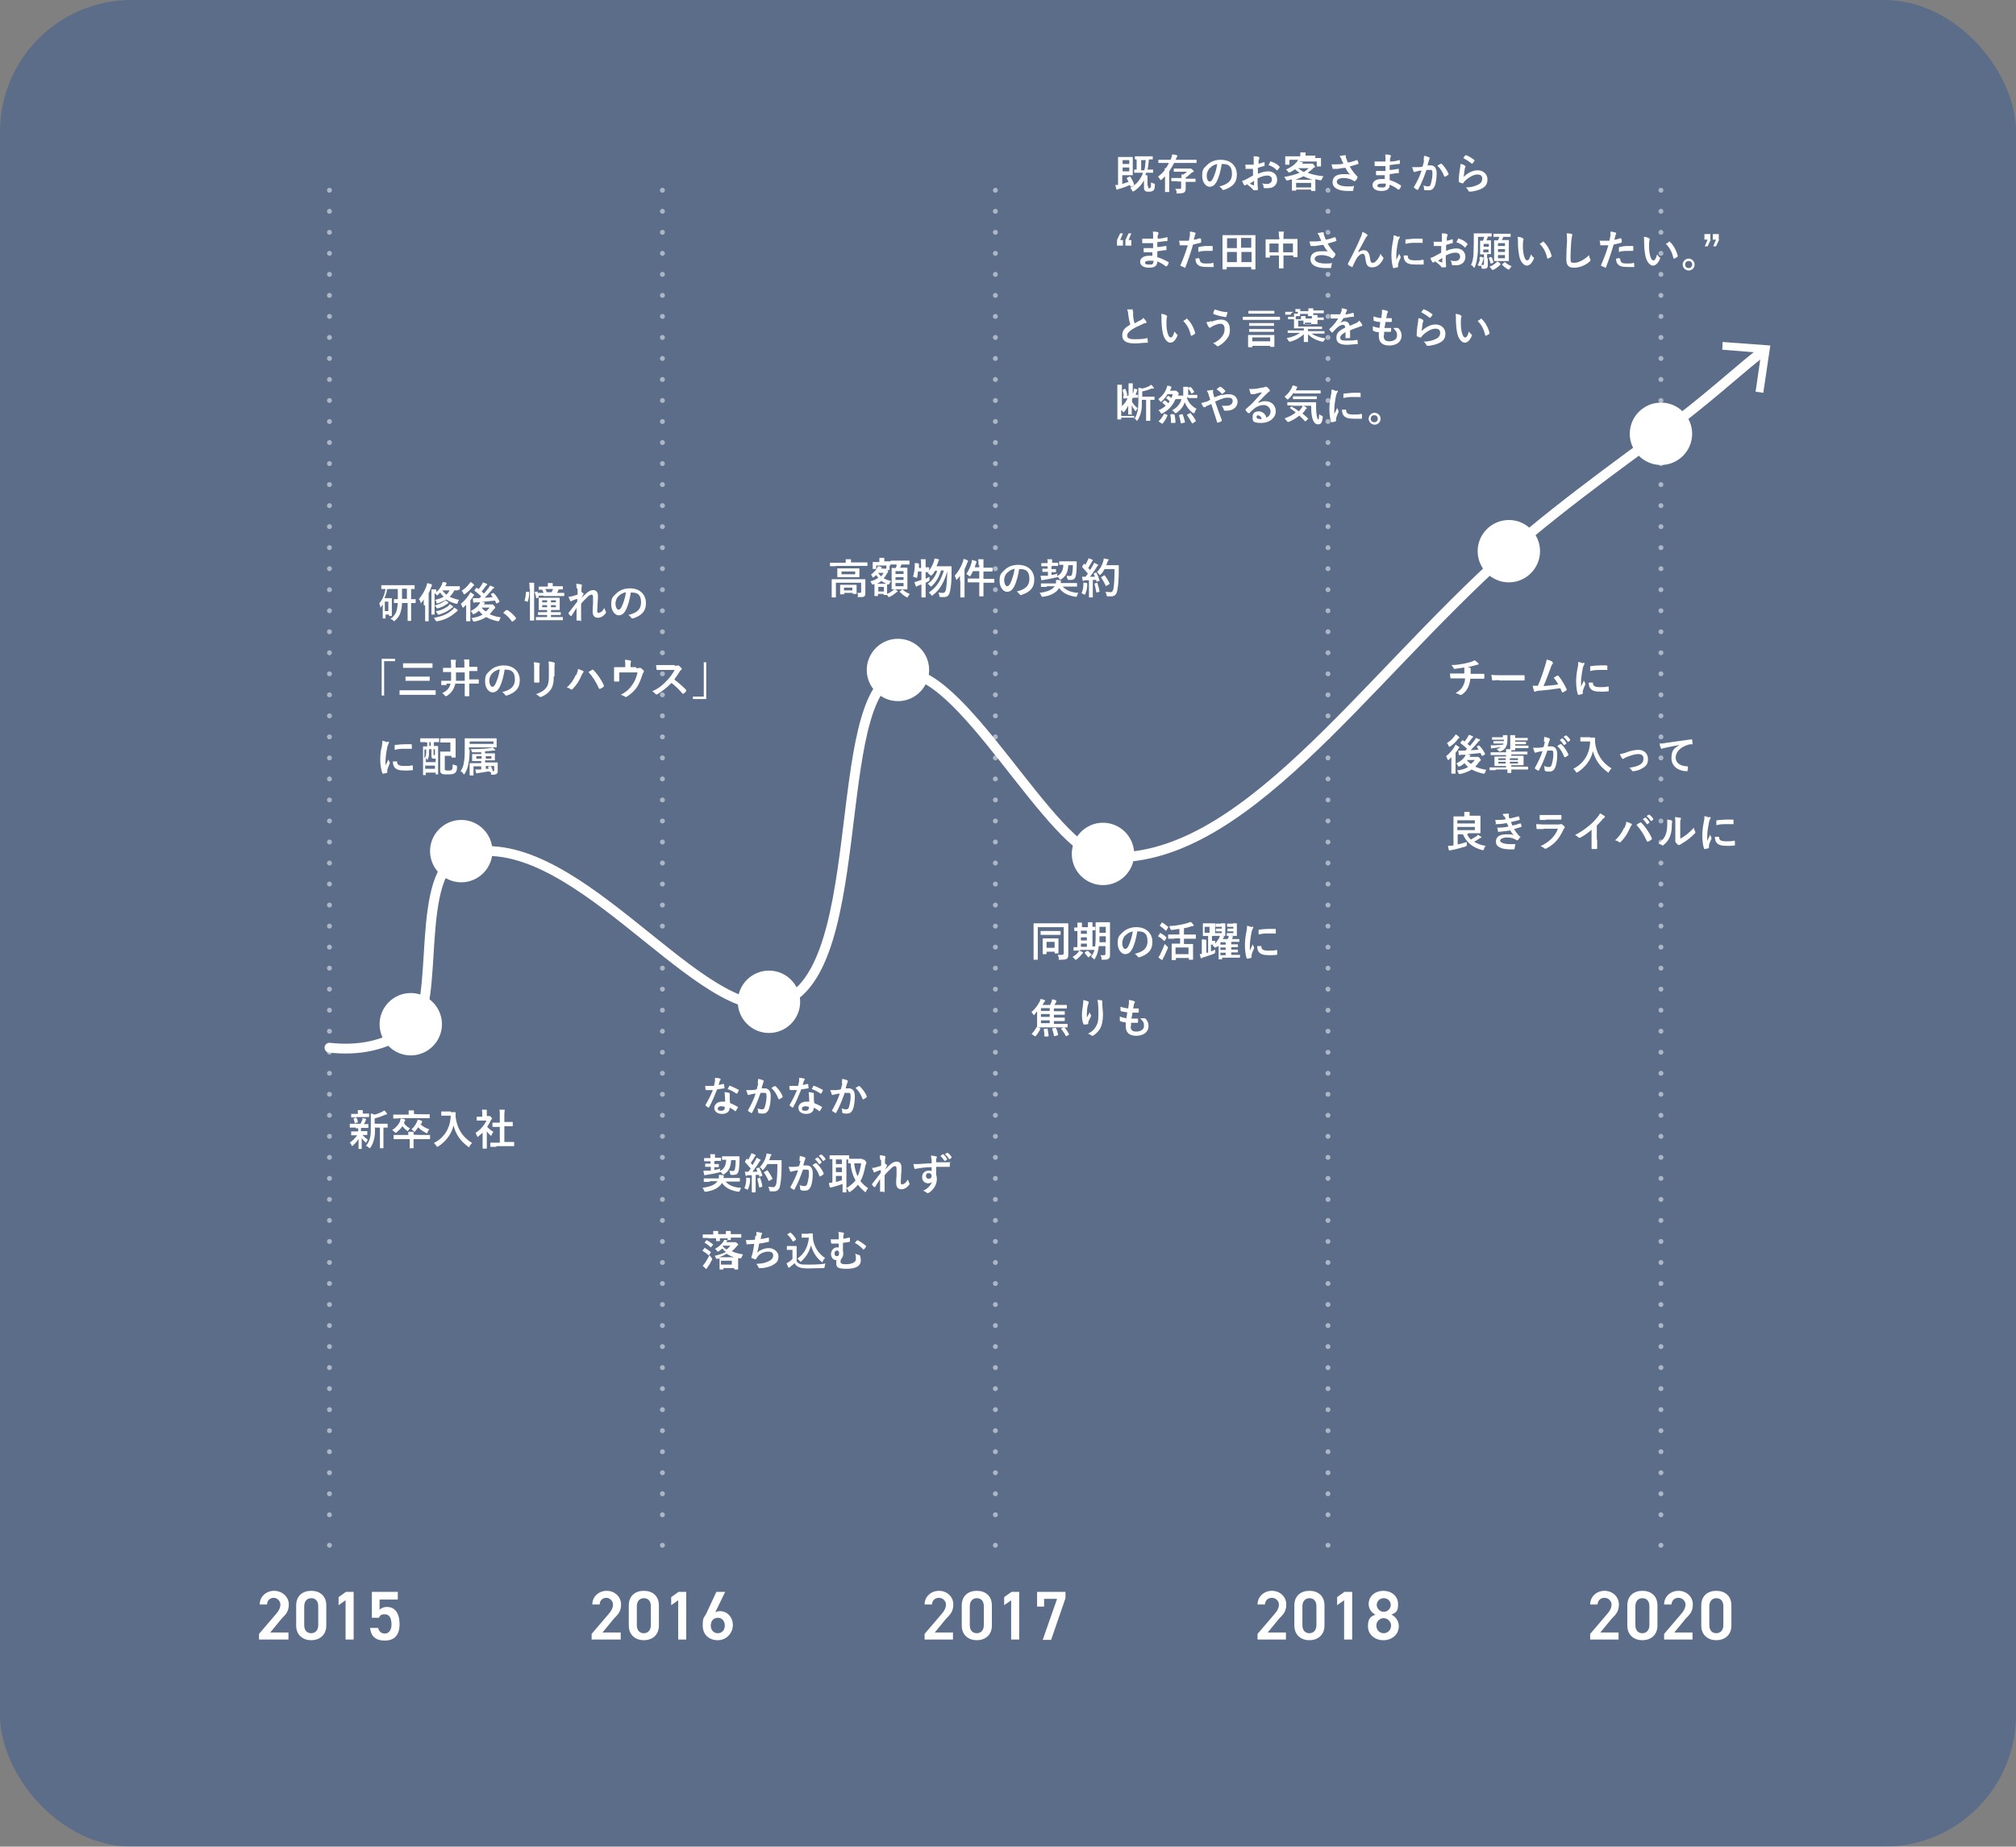 <?xml version="1.0" encoding="UTF-8"?>
<svg xmlns="http://www.w3.org/2000/svg" version="1.1" viewBox="0 0 575.2 527">
  <rect x="0" y="0" width="575.2" height="527" fill="#808080" stroke="none"/>
  <defs>
    <style>
      .cls-1, .cls-2 {
        stroke-linejoin: round;
        stroke-width: 1.4px;
      }

      .cls-1, .cls-2, .cls-3 {
        fill: none;
        stroke: #fff;
        stroke-linecap: round;
      }

      .cls-2 {
        stroke-dasharray: 0 6;
      }

      .cls-4 {
        fill: #fff;
      }

      .cls-5 {
        fill: #024099;
      }

      .cls-3 {
        stroke-miterlimit: 10;
        stroke-width: 2.8px;
      }

      .cls-6 {
        opacity: .5;
      }

      .cls-7 {
        opacity: .3;
      }
    </style>
  </defs>
  <!-- Generator: Adobe Illustrator 28.7.5, SVG Export Plug-In . SVG Version: 1.2.0 Build 176)  -->
  <g>
    <g id="_レイヤー_1" data-name="レイヤー_1">
      <g id="_レイヤー_2">
        <g id="_レイヤー_1-2">
          <g class="cls-7">
            <rect class="cls-5" width="575.2" height="527" rx="37.6" ry="37.6"/>
          </g>
          <g>
            <path class="cls-4" d="M82.2,467.9h-8.3v-1.6l4.7-5.5c.9-1,1.4-1.9,1.4-2.9s-.9-1.9-1.9-1.9-1.9.7-1.9,1.9h-2.1c0-2.3,1.9-3.9,4.1-3.9s4.2,1.6,4.2,3.9-1.2,3.1-2.1,4.1l-3.2,3.9h5.2v2h0Z"/>
            <path class="cls-4" d="M88.8,468.1c-2.3,0-4.3-1.4-4.3-4.2v-5.7c0-2.9,2-4.2,4.3-4.2s4.3,1.3,4.3,4.2v5.7c0,2.8-2,4.2-4.3,4.2ZM88.8,456.1c-1.2,0-2,.9-2,2.3v5.4c0,1.5.8,2.3,2,2.3s2-.9,2-2.3v-5.4c0-1.5-.8-2.3-2-2.3Z"/>
            <path class="cls-4" d="M100.9,467.9h-2.3v-11.2l-2,1.4v-2.3l2.1-1.5h2.2v13.7h0Z"/>
            <path class="cls-4" d="M108.2,461.7h-2.1v-7.4h7.4v2.2h-5.2v2.9c.4-.4,1.1-.8,2.1-.8,2.3,0,3.6,1.8,3.6,4.9s-1.4,4.7-4.2,4.7-4-1.4-4.2-3.6h2.3c.2,1,.9,1.6,1.9,1.6s1.9-.8,1.9-2.6-.6-2.9-1.9-2.9-1.3.4-1.7,1h0Z"/>
          </g>
          <g>
            <path class="cls-4" d="M462,467.9h-8.3v-1.6l4.7-5.5c.9-1,1.4-1.9,1.4-2.9s-.9-1.9-2-1.9-1.9.7-2,1.9h-2.1c0-2.3,1.9-3.9,4.1-3.9s4.1,1.6,4.1,3.9-1.2,3.1-2.1,4.1l-3.2,3.9h5.2v2h.2Z"/>
            <path class="cls-4" d="M468.6,468.1c-2.3,0-4.3-1.4-4.3-4.2v-5.7c0-2.9,2-4.2,4.3-4.2s4.3,1.3,4.3,4.2v5.7c0,2.8-2,4.2-4.3,4.2ZM468.6,456.1c-1.2,0-2,.9-2,2.3v5.4c0,1.5.8,2.3,2,2.3s2-.9,2-2.3v-5.4c0-1.5-.8-2.3-2-2.3Z"/>
            <path class="cls-4" d="M483.1,467.9h-8.3v-1.6l4.7-5.5c.9-1,1.4-1.9,1.4-2.9s-.9-1.9-2-1.9-1.9.7-2,1.9h-2.1c0-2.3,1.9-3.9,4.1-3.9s4.1,1.6,4.1,3.9-1.2,3.1-2.1,4.1l-3.2,3.9h5.2v2h.2Z"/>
            <path class="cls-4" d="M489.7,468.1c-2.3,0-4.3-1.4-4.3-4.2v-5.7c0-2.9,2-4.2,4.3-4.2s4.3,1.3,4.3,4.2v5.7c0,2.8-2,4.2-4.3,4.2ZM489.7,456.1c-1.2,0-2,.9-2,2.3v5.4c0,1.5.8,2.3,2,2.3s2-.9,2-2.3v-5.4c0-1.5-.8-2.3-2-2.3Z"/>
          </g>
          <g>
            <path class="cls-4" d="M177.1,467.9h-8.3v-1.6l4.7-5.5c.9-1,1.4-1.9,1.4-2.9s-.9-1.9-1.9-1.9-1.9.7-1.9,1.9h-2.1c0-2.3,1.9-3.9,4.1-3.9s4.1,1.6,4.1,3.9-1.2,3.1-2.1,4.1l-3.2,3.9h5.2v2Z"/>
            <path class="cls-4" d="M183.7,468.1c-2.3,0-4.3-1.4-4.3-4.2v-5.7c0-2.9,2-4.2,4.3-4.2s4.3,1.3,4.3,4.2v5.7c0,2.8-2,4.2-4.3,4.2ZM183.7,456.1c-1.2,0-2,.9-2,2.3v5.4c0,1.5.8,2.3,2,2.3s2-.9,2-2.3v-5.4c0-1.5-.8-2.3-2-2.3Z"/>
            <path class="cls-4" d="M195.8,467.9h-2.3v-11.2l-2,1.4v-2.3l2.1-1.5h2.2v13.7h0Z"/>
            <path class="cls-4" d="M204.1,460.1c.4-.2.9-.3,1.3-.3,2.1,0,3.7,1.7,3.7,4s-1.9,4.3-4.3,4.3-4.3-1.5-4.3-4.2.5-2.2,1.1-3.6l2.8-6h2.5l-2.8,5.8h0ZM204.8,466.1c1.2,0,2-.9,2-2.2s-.8-2.2-2-2.2-2,.9-2,2.2.8,2.2,2,2.2Z"/>
          </g>
          <g>
            <path class="cls-4" d="M272.1,467.9h-8.3v-1.6l4.7-5.5c.9-1,1.4-1.9,1.4-2.9s-.9-1.9-2-1.9-1.9.7-2,1.9h-2.1c0-2.3,1.9-3.9,4.1-3.9s4.1,1.6,4.1,3.9-1.2,3.1-2.1,4.1l-3.2,3.9h5.2v2h.2Z"/>
            <path class="cls-4" d="M278.7,468.1c-2.3,0-4.3-1.4-4.3-4.2v-5.7c0-2.9,2-4.2,4.3-4.2s4.3,1.3,4.3,4.2v5.7c0,2.8-2,4.2-4.3,4.2ZM278.7,456.1c-1.2,0-2,.9-2,2.3v5.4c0,1.5.8,2.3,2,2.3s2-.9,2-2.3v-5.4c0-1.5-.8-2.3-2-2.3Z"/>
            <path class="cls-4" d="M290.8,467.9h-2.3v-11.2l-2,1.4v-2.3l2.1-1.5h2.2v13.7h0Z"/>
            <path class="cls-4" d="M295.9,458.5v-4.2h8.1v1.8l-4.1,11.9h-2.4l4.1-11.7h-3.7v2.2h-2Z"/>
          </g>
          <g>
            <path class="cls-4" d="M367.1,467.9h-8.3v-1.6l4.7-5.5c.9-1,1.4-1.9,1.4-2.9s-.9-1.9-2-1.9-1.9.7-2,1.9h-2.1c0-2.3,1.9-3.9,4.1-3.9s4.1,1.6,4.1,3.9-1.2,3.1-2.1,4.1l-3.2,3.9h5.2v2h.2Z"/>
            <path class="cls-4" d="M373.6,468.1c-2.3,0-4.3-1.4-4.3-4.2v-5.7c0-2.9,2-4.2,4.3-4.2s4.3,1.3,4.3,4.2v5.7c0,2.8-2,4.2-4.3,4.2ZM373.6,456.1c-1.2,0-2,.9-2,2.3v5.4c0,1.5.8,2.3,2,2.3s2-.9,2-2.3v-5.4c0-1.5-.8-2.3-2-2.3Z"/>
            <path class="cls-4" d="M385.8,467.9h-2.3v-11.2l-2,1.4v-2.3l2.1-1.5h2.2v13.7h0Z"/>
            <path class="cls-4" d="M392.4,460.8c-1.1-.6-1.9-1.7-1.9-3,0-2.4,2-3.8,4.2-3.8s4.2,1.4,4.2,3.8-.8,2.4-1.9,3c1.1.5,2.1,1.7,2.1,3.3,0,2.5-2.1,4-4.4,4s-4.4-1.5-4.4-4,1-2.8,2.1-3.3h0ZM394.8,466.1c1.2,0,2.1-1,2.1-2.2s-1.1-2.1-2.1-2.1-2.1.8-2.1,2.1.9,2.2,2.1,2.2ZM394.8,460c1.1,0,2-.9,2-2s-.9-1.9-2-1.9-2,.9-2,1.9.9,2,2,2Z"/>
          </g>
          <g class="cls-6">
            <g>
              <line class="cls-1" x1="94" y1="54.3" x2="94" y2="54.3"/>
              <line class="cls-2" x1="94" y1="60.3" x2="94" y2="438"/>
              <line class="cls-1" x1="94" y1="441" x2="94" y2="441"/>
            </g>
          </g>
          <g class="cls-6">
            <g>
              <line class="cls-1" x1="284" y1="54.3" x2="284" y2="54.3"/>
              <line class="cls-2" x1="284" y1="60.3" x2="284" y2="438"/>
              <line class="cls-1" x1="284" y1="441" x2="284" y2="441"/>
            </g>
          </g>
          <g class="cls-6">
            <g>
              <line class="cls-1" x1="189" y1="54.3" x2="189" y2="54.3"/>
              <line class="cls-2" x1="189" y1="60.3" x2="189" y2="438"/>
              <line class="cls-1" x1="189" y1="441" x2="189" y2="441"/>
            </g>
          </g>
          <g class="cls-6">
            <g>
              <line class="cls-1" x1="473.9" y1="54.3" x2="473.9" y2="54.3"/>
              <line class="cls-2" x1="473.9" y1="60.3" x2="473.9" y2="438"/>
              <line class="cls-1" x1="473.9" y1="441" x2="473.9" y2="441"/>
            </g>
          </g>
          <g class="cls-6">
            <g>
              <line class="cls-1" x1="378.9" y1="54.3" x2="378.9" y2="54.3"/>
              <line class="cls-2" x1="378.9" y1="60.3" x2="378.9" y2="438"/>
              <line class="cls-1" x1="378.9" y1="441" x2="378.9" y2="441"/>
            </g>
          </g>
          <g>
            <path class="cls-4" d="M101.3,321.8h-1.5q0,0,0-.1v-.9q0-.1,0-.1h3.1c.2-.4.3-.8.5-1.1v-.5c.4,0,.7.2,1,.2s0,0,0,.2v.2s0,.1-.2.3c0,.3-.2.5-.4.8h1.3q.1,0,0,.1v.9q0,.1,0,.1h-2.1v.9h1.8q0,0,0,.1v.9q0,.1,0,.1h-1.4c.5.5,1,1,1.5,1.3,0,.2-.2.4-.4.8,0,.1,0,.2,0,.2s0,0-.2-.2c-.4-.3-.7-.7-1.1-1.2v3c0,.4,0,.1,0,.1h-.9q0,0,0-.1v-2.8c-.4.7-.9,1.3-1.6,1.9l-.2.2s0,0-.2-.2c0-.3-.3-.6-.5-.8.8-.6,1.6-1.3,2.1-2.1h-1.7q0,0,0-.1v-.9q0-.1,0-.1h2v-.9h-.7v-.2ZM101.6,318.9h-1.4q0,0,0-.1v-.8q0-.1,0-.1h1.9v-1.1h1.2c0,0,.2,0,.2.1v.9h1.8q0,0,0,.1v.8q0,.1,0,.1h-3.7ZM101.4,320.6q-.2,0-.2-.1c0-.4-.2-.7-.3-1.1,0-.1,0-.2,0-.2l.6-.2h.2c.2.3.3.7.4,1.1,0,.1,0,.2,0,.2l-.7.2h0ZM107,321.7c0,1.4,0,2.5-.3,3.5-.2.8-.4,1.4-1,2.3l-.2.2s0,0-.3-.2c-.2-.2-.5-.4-.8-.5.7-.8,1-1.5,1.2-2.4.2-.7.2-1.7.2-3.5v-3.3c.4,0,.7.2,1.1.3.8-.2,1.5-.5,2.1-.8.3-.1.4-.3.6-.4.3.2.6.5.8.9v.2s0,.1-.2.1-.3,0-.5.1c-.8.4-1.7.7-2.8,1v1.5h3.7q0,0,0,.1v.9q0,.1,0,.1h-1.2v5.8q0,.1,0,.1h-1q0,0,0-.1v-5.8h-1.3.1Z"/>
            <path class="cls-4" d="M116.5,324v-1h1.3c0,0,.2,0,.2.1v.7h0c0,.1,3.2.1,3.2.1h1.5q0,0,0,.1v1q0,.1,0,.1h-4.7v2.5q0,.1,0,.1h-1.1q0,0,0-.1v-2.5h-4.6q0,0,0-.1v-1q0-.1,0-.1h4.6-.2ZM115.3,320.6c.4.6,1,1.1,1.7,1.4-.2.2-.4.4-.5.6s-.2.2-.2.2c0,0,0,0-.3-.2-.5-.4-.9-.8-1.2-1.2-.4.7-1,1.2-1.6,1.7,0,.1-.2.2-.3.2s0,0-.3-.2c-.2-.2-.4-.4-.7-.6,1-.6,1.8-1.5,2.2-2.4,0-.3.2-.6.2-.9.4,0,.8.1,1.1.2,0,0,.2.1.2.2v.2c0,.1-.2.2-.3.5v.2h0,.1ZM113.8,319.2h-1.6q0,0,0-.1v-.9q0-.1,0-.1h4.4v-1.2h1.3c0,0,.2,0,.2.1v.9h0c0,.1,2.9.1,2.9.1h1.6q0,0,0,.1v.9q0,.1,0,.1h-8.8ZM119.8,320.7c.7.7,1.5,1.2,2.7,1.6-.2.2-.4.5-.5.8,0,.2,0,.3-.2.3s0,0-.3-.1c-.9-.5-1.7-1-2.2-1.6-.2.4-.5.7-.8,1.1,0,.1-.2.2-.3.2s0,0-.2-.2c-.2-.2-.4-.4-.6-.5.7-.6,1.2-1.4,1.5-2s.2-.6.2-.8c.4.1.7.2,1.1.3.2,0,.2.1.2.2v.2s0,.2-.2.4v.3h0l-.3-.2Z"/>
            <path class="cls-4" d="M128.6,317.4h1.2c.1,0,.2,0,.2.1v1.3c.4,3.2,1.9,5.7,4.7,7.4-.2.2-.5.5-.7.9s-.1.3-.2.3-.1,0-.3-.2c-2.2-1.6-3.5-3.6-4.1-6-.6,2.5-2.2,4.6-4.4,6,0,0-.2.1-.3.1s0-.1-.2-.3c-.2-.3-.5-.6-.7-.8,3-1.5,4.7-4.3,4.8-7.8h-2.7q0,0,0-.1v-1q0-.1,0-.1h2.7v.2Z"/>
            <path class="cls-4" d="M137.6,323.3c-.4.4-.7.7-1.1,1-.1.1-.2.2-.2.2,0,0-.1-.1-.2-.3-.1-.3-.3-.6-.4-.9,1.4-.9,2.5-2.2,3.1-3.5h-2.7q-.1,0-.1-.1v-.9q0-.1.1-.1h1.5v-.5c0-.6,0-1-.1-1.5h1.2c.1,0,.2,0,.2.1v1.7h.8s.2,0,.4.3c.2.2.3.4.3.4,0,0,0,.1-.1.2s-.2.2-.3.4c-.3.6-.6,1.2-1,1.8.5.5,1,1,1.8,1.4-.2.2-.4.5-.5.8,0,.2-.1.3-.2.3s-.1,0-.2-.1c-.4-.4-.7-.7-1-1.1v4.8q0,.1-.1.1h-1q-.1,0-.1-.1v-4.3h0ZM141.6,327.3h-1.6q-.1,0-.1-.1v-1q0-.1.1-.1h2.6v-4.5h-2q-.1,0-.1-.1v-1q0-.1.1-.1h2v-1.9c0-.9,0-1.3-.1-1.8h1.3c.1,0,.2,0,.2.1v.2c0,.1-.1.4-.1,1.3v1.9h2.3q.1,0,.1.1v1q0,.1-.1.1h-2.3v4.5h2.7q.1,0,.1.1v1q0,.1-.1.1h-5v.2Z"/>
          </g>
          <g>
            <path class="cls-4" d="M110.4,168.2c0,.9-.4,1.7-.7,2.5h2.1q0,0,0,.1v4.9q0,.1,0,.1h-.8q0,0,0-.1v-.3h-1v1q0,.1,0,.1h-.8q0,0,0-.1v-3.9c-.2.2-.3.5-.5.7,0,.1-.2.2-.2.2,0,0,0,0,0-.2,0-.4-.2-.7-.3-1,.9-1,1.5-2.4,1.8-4.1h-1.2q0,0,0-.1v-.9q0-.1,0-.1h3.9q0,0,0,.1v.9q0,.1,0,.1h-1.9ZM109.8,171.7v2.7h1v-2.7h-1ZM114.7,172c0,1.1-.2,2-.4,2.7-.3,1-.8,1.7-1.6,2.4,0,.1-.2.2-.2.2,0,0,0,0-.3-.2-.2-.2-.5-.4-.8-.5.8-.5,1.4-1.3,1.7-2.1.2-.7.3-1.4.4-2.4h-1.1q0,0,0-.1v-.9q0-.1,0-.1h1.1v-2.9h-.9q0,0,0-.1v-.9q0-.1,0-.1h5.7q0,0,0,.1v.9q0,.1,0,.1h-1v2.9h1.3q0,0,0,.1v.9q0,.1,0,.1h-1.3v5q0,.1,0,.1h-1q0,0,0-.1v-5h-1.4,0ZM116.1,170.9v-2.9h-1.4v2.9h1.4Z"/>
            <path class="cls-4" d="M120.9,172.7v-1.6c-.2.3-.4.6-.7.9,0,.1-.2.2-.2.2v-.2c0-.4-.3-.8-.5-1,.9-1.1,1.7-2.4,2.2-3.8,0-.3.2-.5.2-.8.4.1.8.2,1.1.3,0,0,.2,0,.2.2s0,.1,0,.2c0,0,0,.2-.2.5-.2.6-.4,1.2-.7,1.7v7.9q0,.1,0,.1h-1q0,0,0-.1v-4.4h-.1ZM130.6,168.4q0,.1-.1.1h-.9c-.3.7-.8,1.3-1.3,1.8.8.4,1.7.7,2.7.9-.2.2-.3.5-.4.8,0,.2-.1.3-.2.3h-.3c-1.1-.3-2-.7-2.8-1.2-.7.4-1.5.8-2.4,1.1h-.2c0,0-.2,0-.2-.3,0-.3-.2-.5-.4-.7.9-.2,1.8-.5,2.5-.9-.4-.4-.7-.7-1-1.2-.2.2-.4.4-.6.6s-.2.2-.3.2,0,0-.2-.2c-.2-.2-.3-.3-.5-.4v6q0,.1,0,.1h-.9q0,0,0-.1v-7.1h1.2c0,0,.2,0,.2.1v.7c.8-.7,1.2-1.4,1.6-2.2,0-.2.2-.5.2-.7.4,0,.7.1,1.1.2,0,0,0,0,0,.1v.2l-.2.4-.2.3h4.1q0,0,.1.1v.8h0l-.5.2ZM129.2,173.9c.2-.2.3-.3.4-.5.3.2.7.4.9.6,0,0,.1.1.1.2s0,.1-.1.2c-.1,0-.2.1-.4.3-1.4,1.2-2.8,2.1-5.3,2.6h-.3q0,0-.2-.2c-.2-.3-.3-.5-.5-.8,2.6-.4,4.1-1.2,5.4-2.4h0ZM127.9,172h0q0,.2,0,.2s-.2,0-.4.2c-.7.5-1.5.9-2.5,1.2h-.3q0,0-.2-.2c0-.2-.3-.4-.5-.6,1.2-.3,2-.7,2.6-1.1.2-.1.3-.3.4-.4.3.2.6.4.9.5h0v.2ZM127.9,172.9c.2-.1.3-.3.4-.5.3.2.6.4.9.6,0,0,.1.1.1.2s0,.1-.1.1-.2.1-.4.3c-1,.8-2,1.3-3.5,1.8h-.3s0,0-.2-.2c0-.3-.3-.5-.5-.7,1.8-.4,2.7-.9,3.7-1.6h0ZM126.2,168.5c.3.4.7.8,1.1,1.2.4-.3.7-.7,1-1.2,0,0-2.1,0-2.1,0Z"/>
            <path class="cls-4" d="M133,173.9v-1.3l-.6.6c-.1.1-.2.2-.3.2s-.1,0-.2-.2c-.1-.3-.3-.7-.4-.9.9-.7,1.8-1.7,2.4-2.7.1-.2.2-.4.3-.6.3.2.6.4.9.6.1,0,.2.1.2.2h0c-.1.1-.2.2-.3.4-.2.4-.5.8-.8,1.1v5.9q0,.1-.1.1h-1q-.1,0-.1-.1v-3.3h0ZM135.1,166.8c.1,0,.2.1.2.2s0,.1-.2.2c0,0-.2.1-.3.3-.6.7-1.2,1.4-2.1,2-.1.1-.2.1-.3.1s-.1,0-.2-.3c-.1-.3-.3-.6-.5-.7.8-.5,1.6-1.2,2.1-1.9.2-.2.3-.4.4-.6.4.1.6.4.9.6h0ZM140.7,169.3h.2c.7.7,1.2,1.5,1.6,2.3v.2l-.7.4h-.2c-.1-.2-.2-.5-.4-.8-1.2.1-2.6.3-3.8.4.2,0,.5.1.7.1s.2,0,.2.2,0,.1-.1.2l-.2.2h2.5c.1,0,.2,0,.5.4.3.3.3.4.3.5s0,.2-.1.2-.2.2-.4.4c-.4.5-.7.9-1.1,1.3.9.4,1.9.7,3.2.9-.2.2-.3.5-.4.8,0,.2-.2.3-.5.3-1.3-.3-2.4-.7-3.3-1.2-.9.6-2,1-3.3,1.3q-.4,0-.5-.3c-.1-.3-.2-.5-.4-.7,1.3-.2,2.4-.5,3.2-1-.4-.3-.7-.7-1.1-1.1-.4.4-.8.7-1.3.9-.1,0-.2.1-.3.1s-.1,0-.2-.3c-.1-.2-.3-.4-.5-.6,1.1-.6,1.8-1.1,2.3-1.8.1-.1.3-.4.4-.7h-1c-.3,0-.5,0-.6.1h-.2c-.1,0-.2-.1-.2-.2,0-.4-.1-.7-.1-1.1h1.9l.5-.5c-.6-.6-1.2-1.1-1.9-1.6h0v-.2l.5-.6q.1-.1.2,0c.1.1.3.2.5.3.3-.4.6-.8.9-1.3.1-.2.2-.4.3-.6.4.1.8.3,1,.4.1,0,.2.1.2.2s0,.1-.1.2c-.1,0-.2.1-.4.4-.4.5-.7,1-1.1,1.4.2.2.5.4.7.6.5-.6.9-1.1,1.3-1.6.1-.2.3-.4.4-.7.4.2.8.3,1,.4.1,0,.2.1.2.2s0,.2-.2.2-.2.2-.4.4c-.6.7-1.3,1.5-2.1,2.3.8,0,1.5-.1,2.3-.2-.2-.2-.4-.5-.5-.7v-.2l.6-.3h0ZM137.4,173.4c.3.4.7.8,1.2,1.1.4-.3.8-.7,1.1-1.1h-2.3Z"/>
            <path class="cls-4" d="M144.4,174.2s.1-.1.2-.1h.2c.9.6,1.7,1.3,2.4,2.2v.2q0,0-.1.2l-.7.6s-.1.1-.2.1c0,0-.1,0-.2-.1-.6-.9-1.4-1.7-2.3-2.3,0,0-.1,0-.1-.1h0c0-.1.7-.7.7-.7h.1Z"/>
            <path class="cls-4" d="M150.8,168.9q.2,0,.2.2c0,1-.2,1.9-.4,2.6q0,.1-.2,0l-.6-.2c-.2,0-.2-.1-.1-.2.2-.6.3-1.5.4-2.4q0-.1.2,0h.6c0,.1,0,0,0,0ZM151.1,168.1c0-.9,0-1.2-.1-1.8h1.2c.1,0,.2,0,.2.1v10.6q0,.1-.1.1h-1q-.1,0-.1-.1v-9h0ZM155.1,170h-1.4v.5l-.5.2h-.2c-.1-.6-.2-1.1-.4-1.6,0-.1,0-.2.1-.2h.5c.1-.2.2-.2.2,0v.3h1.7c-.1-.3-.3-.6-.4-.9h-.9q-.1,0-.1-.1v-.7q0-.1.1-.1h2.5v-1h1.2c.1,0,.2,0,.2.1v.8h2.8q.1,0,.1.1v.7q0,.1-.1.1h-1.1s-.1.1-.1.2c0,.2-.2.5-.4.8h2q.1,0,.1.1v.7q0,.1-.1.1h-5.8ZM154.6,177h-1.6q-.1,0-.1-.1v-.7q0-.1.1-.1h3.1v-.6h-2.5q-.1,0-.1-.1v-.6q0-.1.1-.1h2.5v-.6h-2.3q-.1,0-.1-.1v-3.3q0-.1.1-.1h5.8q.1,0,.1.1v3.3q0,.1-.1.1h-2.4v.6h2.7q.1,0,.1.1v.6q0,.1-.1.1h-2.7v.6h3.3q.1,0,.1.1v.7q0,.1-.1.1h-5.9ZM156.1,171.9v-.6h-1.4v.6h1.4ZM156.1,173.3v-.6h-1.4v.6h1.4ZM155.6,168.1c.2.3.3.7.4.9h1.4c.1-.3.3-.6.4-.9h-2.2,0ZM157.2,171.3v.6h1.4v-.6h-1.4ZM158.6,172.7h-1.4v.6h1.4v-.6Z"/>
            <path class="cls-4" d="M164.5,167.8c0-.4,0-.8-.1-1.2.5,0,1,.1,1.4.2.2,0,.2.1.2.2v.2c0,.1,0,.2-.1.6v1.2c.2,0,.3.2.5.3,0,0,.1.1.1.2h0c-.2.5-.4.8-.6,1.2h0c.4-.4.6-.7,1.1-1.1.9-.9,1.6-1.2,2.2-1.2.9,0,1.4.6,1.4,1.6s0,1.1-.1,2.2c0,1.1-.1,1.6-.1,2,0,.6.1.7.4.7s.6-.2.9-.4c.2-.2.4-.4.7-1,.2.4.2.6.4.9,0,.1.1.2.1.3v.2c-.5.7-1.3,1.4-2.3,1.4s-1.5-.6-1.5-1.8,0-1,.1-2v-2c0-.6-.1-.8-.4-.8s-.8.2-1.3.8c-.5.5-1.1,1-1.7,1.8v4.6c0,1.4,0,.2-.2.2h-.9c-.3,0-.2,0-.2-.2v-3.4c-.5.7-.9,1.5-1.4,2.2,0,0,0,.1-.1.1h-.1c-.2-.1-.6-.5-.7-.7h0q0-.2.1-.3c1-1.3,1.6-2.1,2.4-3.1v-.8c-.4.1-1,.3-1.4.5-.1,0-.2.2-.4.2s-.2,0-.2-.2c-.2-.3-.3-.6-.5-1.1.3,0,.5,0,.9-.1s1.1-.3,1.7-.5v-1.6h0l-.3-.3Z"/>
            <path class="cls-4" d="M180,169c-.3,2-.8,3.9-1.5,5.2-.5.9-1.1,1.4-2,1.4s-2.1-1.1-2.1-3.1.5-2.2,1.4-3.1,2.3-1.5,3.9-1.5c2.9,0,4.6,1.8,4.6,4.2s-1.3,3.6-3.7,4.4c-.2,0-.4,0-.5-.2s-.4-.5-.8-.8c2-.5,3.6-1.3,3.6-3.6s-1.1-2.8-2.7-2.8h-.2ZM176.5,170.1c-.6.6-.9,1.4-.9,2.2s.4,1.7.8,1.7.6-.2.9-.7c.5-1,1.1-2.7,1.3-4.3-.8.2-1.5.5-2.1,1.1h0Z"/>
            <path class="cls-4" d="M112.7,188v.7h-3.1v9.8h-.7v-10.5s3.8,0,3.8,0Z"/>
            <path class="cls-4" d="M115.5,198.3h-1.5q0,0,0-.1v-1.1q0-.1,0-.1h10.3q0,0,0,.1v1.1q0,.1,0,.1h-8.8ZM116.6,190.6h-1.6q0,0,0-.1v-1.1q0-.1,0-.1h8.4q0,0,0,.1v1.1q0,.1,0,.1h-6.8ZM117.3,194.3h-1.6q0,0,0-.1v-1q0-.1,0-.1h6.9q0,0,0,.1v1q0,.1,0,.1h-5.3Z"/>
            <path class="cls-4" d="M127.4,195.5h-1.5q0,0,0-.1v-1q0-.1,0-.1h2.8v-2.5h-2.3q0,0,0-.1v-1q0-.1,0-.1h2.3v-.5c0-.6,0-1.2-.1-1.8h1.3c.2,0,.2.1.2.2s0,.2-.1.3v1.7h2.5v-.5c0-.9,0-1.2-.1-1.8h1.3c.1,0,.2,0,.2.1v2h2.2q.1,0,.1.1v1q0,.1-.1.1h-2.2v2.4h2.6q.1,0,.1.1v1q0,.1-.1.1h-2.6v3.5q0,.1-.1.1h-1.1q-.1,0-.1-.1v-3.5h-2.7c0,.2-.1.5-.2.7-.4,1.2-1.1,2.1-2.2,2.8,0,0-.2.1-.3.1s0,0-.3-.2c-.2-.3-.5-.5-.7-.7,1.3-.6,2-1.4,2.3-2.5v-.2h-1.1v.4ZM132.6,194.3v-2.4h-2.5v2.4h2.6-.1Z"/>
            <path class="cls-4" d="M144,191c-.3,2-.8,3.9-1.5,5.2-.5.9-1.1,1.4-2,1.4s-2.1-1.1-2.1-3.1.5-2.2,1.4-3.1,2.3-1.5,3.9-1.5c2.9,0,4.6,1.8,4.6,4.2s-1.3,3.6-3.7,4.4c-.2,0-.4,0-.5-.2s-.4-.5-.8-.8c2-.5,3.6-1.3,3.6-3.6s-1.1-2.8-2.7-2.8h-.2ZM140.5,192.1c-.6.6-.9,1.4-.9,2.2s.4,1.7.8,1.7.6-.2.9-.7c.5-1,1.1-2.7,1.3-4.3-.8.2-1.5.5-2.1,1.1h0Z"/>
            <path class="cls-4" d="M152.4,190.8c0-.8,0-1.3-.1-1.8.5,0,1.1.1,1.5.2.1,0,.2.1.2.2v.2c-.1.2-.1.5-.1,1.1v3.9q0,.2-.3.2h-1q-.2,0-.2-.2v-4h0v.2ZM158,193.1c0,1.8-.3,3-1,3.9-.6.8-1.6,1.5-2.6,1.9h-.2c-.1,0-.2,0-.3-.1-.3-.3-.6-.5-1-.7,1.3-.4,2.3-1,2.9-1.8.6-.7.8-1.7.8-3.2v-2.3c0-1,0-1.4-.1-2,.6,0,1.1.1,1.6.3.1,0,.2.1.2.2v.2c-.1.2-.1.6-.1,1.3v2.2h-.2Z"/>
            <path class="cls-4" d="M164.4,192.7c.3-.7.5-1.3.5-1.8.6.2,1.1.4,1.5.6.1,0,.1.1.1.2s0,.2-.1.2c-.1.1-.2.3-.4.7-.7,1.6-1.4,2.8-2.6,4-.1.1-.2.2-.3.2s-.2,0-.3-.1c-.2-.2-.6-.4-1.1-.5,1.3-1.1,2.1-2.5,2.6-3.6h.1ZM168.9,191.1h.2q0,0,.2.1c1.3,1.3,2.3,2.9,3,4.4v.2q0,0-.1.2c-.2.2-.6.4-1,.6q-.2,0-.3-.1c-.9-2-1.8-3.4-3-4.7.4-.3.8-.5,1-.6h0Z"/>
            <path class="cls-4" d="M181.5,190.7c.6,0,.7,0,.9-.1h.2c.1,0,.2,0,.3.1.2.2.6.5.8.7v.2c0,.1,0,.2-.1.3-.2.2-.2.4-.3.6-.4,1.2-.8,2.4-1.5,3.5s-1.9,2.2-3.1,2.9h-.2c0,0-.2,0-.2-.1-.4-.2-.7-.4-1.2-.5,1.7-.9,2.6-1.8,3.4-3,.7-1,1.1-2.1,1.4-3.4h-5.2v2.4q0,.2-.2.2h-1.1q-.2,0-.2-.2v-3.7c0-.1,0-.2.2-.2h3v-.5c0-.6,0-1.1-.1-1.6.6,0,1.1.1,1.5.2.2,0,.3.2.2.4,0,.2-.1.4-.1.9v.6h1.6v.3Z"/>
            <path class="cls-4" d="M192.6,190c.4,0,.6,0,.8-.1h.1q.1,0,.2.1c.3.2.6.5.8.8v.2c0,0,0,.2-.2.2-.2.1-.3.3-.4.5-.5.8-1,1.5-1.5,2.2,1.1.9,2.2,1.8,3.3,2.9,0,0,.1.1.1.2v.2c-.2.3-.5.6-.8.8h-.1s-.1,0-.2-.1c-1-1.2-2-2.1-3.1-3-1.4,1.4-2.7,2.4-4,3.2-.1,0-.2.1-.3.1s-.1,0-.2-.1c-.3-.3-.6-.6-1-.8,1.9-.9,3-1.8,4.2-3.1.9-.9,1.5-1.8,2.2-3h-5q-.1,0-.2-.2c0-.2-.1-.8-.1-1.2h5.3v.2Z"/>
            <path class="cls-4" d="M197.7,199.5v-.7h3.1v-9.8h.7v10.5h-3.8Z"/>
            <path class="cls-4" d="M110.7,211.6c.2.1.3.2.3.3s0,.1-.2.4c0,.2-.2.4-.3.9-.3,1.5-.5,3-.5,3.9v1.4c.2-.6.5-.9.8-1.8,0,.3.2.5.4.8v.4c-.3.6-.5,1.1-.7,1.8v.7q0,.1-.2.2c-.3,0-.6.2-1,.2,0,0,0,0-.2-.1-.3-.8-.6-2.4-.6-3.6s0-2.4.4-3.9c.2-.9.2-1.3.2-1.8.5.1.9.2,1.3.4h0l.3-.2ZM113.3,217.3s0,0,0,.2c0,.8.7,1.1,2,1.1s1.5,0,2.3-.2q0,0,.2.2v1c0,.3,0,.2-.2.2-.8.1-1.4.1-2,.1-1.8,0-2.6-.3-3.1-1-.3-.4-.4-1-.4-1.6h1.1c0-.1,0,0,0,0ZM112.6,212.8c0-.1,0-.2.2-.2.7-.1,2.1-.2,2.6-.2h1.8c.2,0,.3,0,.3.2v1c0,.1,0,.2-.2.1h-2c-.7,0-1.6,0-2.7.3v-1.2h0Z"/>
            <path class="cls-4" d="M121.4,211.8h-1.5q0,0,0-.1v-.9q0-.1,0-.1h5.4q0,0,0,.1v.9q0,.1,0,.1h-1.5v1.1h1.2q0,0,0,.1v7.9q0,.1,0,.1h-.7q0,0,0-.1v-.4h-2.8v.6q0,.1,0,.1h-.8q0,0,0-.1v-8q0-.1,0-.1h1.2v-1.1h-.3ZM122.4,213.9v1.3c0,.6-.2,1.3-.5,1.8,0,0,0,.1,0,.1s0,0,0-.2c0-.2-.2-.4-.4-.5v1.1h2.8v-1h-.4c-.3,0-.5,0-.6-.1s-.2-.3-.2-.7v-1.9h-.5ZM121.2,216.3c.3-.4.3-.7.4-1.4v-1h-.5v2.5h0ZM124.1,219.4v-.9h-2.8v.9h2.8ZM122.9,212.9v-1.1h-.4v1.1h.4ZM123.7,213.9v1.6h.4v-1.7h-.5.1ZM125.9,210.8q0-.1,0-.1h4q.1,0,.1.1v5.3q0,.1-.1.1h-1q-.1,0-.1-.1v-.4h-1.9v3.5c0,.3,0,.4,0,.5s.4.2.9.2.9,0,1.1-.2.2-.6.3-1.6c.2.1.5.3.8.3s.4.2.4.5c0,1.1-.3,1.5-.6,1.7-.3.3-.9.4-2,.4s-1.6,0-1.9-.3-.3-.4-.3-1v-5.1q0-.1,0-.1h2.9v-2.6h-2.9q0,0,0-.1v-1h.1Z"/>
            <path class="cls-4" d="M134,213.8c0,1.6-.1,3-.3,3.9-.2,1.2-.5,2.1-1.1,3.1q-.1.2-.2.2t-.2-.2c-.2-.3-.5-.6-.8-.7.6-.8.9-1.8,1-2.8.2-1,.2-2.2.2-3.9v-2.6q0-.1.1-.1h8.9q.1,0,.1.1v2.4q0,.1-.1.1h-7.8v.6h.2ZM140.8,211.6h-6.8v.7h6.8v-.7ZM139.7,220.1c-1,.2-2,.3-3.1.5-.2,0-.3,0-.4.1h-.2q0,0-.2-.2c0-.2-.1-.5-.2-.9h1.7v-.9h-2.2v2.5q0,.1-.1.1h-.9q-.1,0-.1-.1v-3.3q0-.1.1-.1h3.2v-.6h-2.5q-.1,0-.1-.1v-1.8q0-.1.1-.1h2.5v-.5h-2.4c-.2,0-.3,0-.3-.2,0-.3-.2-.5-.3-.7,1.9,0,4.3-.1,5.5-.3.2,0,.5-.1.7-.2.3.2.5.4.7.6,0,0,.1.1.1.2s0,.1-.2.1h-.5c-.6.1-1.4.2-2.2.2v.6h2.7q.1,0,.1.1v1.8q0,.1-.1.1h-2.7v.6h3.5q.1,0,.1.1v2.4c0,.3,0,.6-.3.7-.2.2-.5.3-1.2.3s-.3-.1-.4-.4c0-.1,0-.2-.1-.4h-.2c-.2,0-.2.1-.2,0v-.4c-.1,0,0,0,0,0v.2ZM137.4,216.5v-.7h-1.5v.7h1.5ZM139.3,218.9q0-.1.1-.2h.5c.1-.2.1-.1.2,0,.2.5.4.9.5,1.4h.2c.1,0,.2,0,.2-.3v-1.2h-2.4v.8h.8c0-.1-.1-.4-.1-.4h0ZM140.2,215.8h-1.6v.7h1.6v-.7Z"/>
          </g>
          <g>
            <path class="cls-4" d="M206.4,309.4c.1,0,.2,0,.2.1,0,.3.1.7.1,1s0,.1-.1.1c-.6.1-1.2.2-2,.3-.8,2-1.5,3.7-2.3,5.1,0,0,0,.1-.1.1h-.1c-.3-.2-.6-.4-.8-.6h0v-.2c.9-1.5,1.5-2.8,2.1-4.2h-1.9q-.1,0-.2-.2c0-.2-.1-.6-.1-1h2.5c.1-.5.2-.9.3-1.3v-1c.5,0,1,.1,1.4.2.1,0,.2.1.2.2s0,.2-.1.2c0,.1-.1.2-.2.4,0,.3-.2.7-.3,1,.5,0,1-.2,1.5-.3h0ZM206.8,312.6c0-.3,0-.5-.1-.9.6,0,.9.1,1.3.2.1,0,.2,0,.2.2v.7c0,.7,0,1.2.1,2,.9.4,1.4.6,2.2,1.1.1,0,.1.1,0,.2-.2.4-.4.7-.6,1h-.2c-.5-.5-1-.7-1.5-1,0,1.2-.9,1.8-2.2,1.8s-2.2-.7-2.2-1.7.9-1.8,2.2-1.8.6,0,.9,0c0-.8-.1-1.5-.1-2.1h0v.3ZM205.9,315.7c-.6,0-1.1.2-1.1.7s.3.6,1,.6,1-.4,1-.9,0-.2,0-.2c-.3-.1-.6-.2-1-.2h.1ZM208.1,309.9c0-.1.1-.1.2,0,.7.2,1.6.7,2.4,1.1,0,0,.1,0,.1.1h0c-.1.4-.3.7-.5,1h-.2c-.7-.5-1.6-1-2.5-1.3.2-.4.4-.7.5-.9h0Z"/>
            <path class="cls-4" d="M216.2,309.2c0-.4.1-.8.1-1.3.6.1,1,.2,1.4.4.1,0,.2.1.2.2v.2c-.1.2-.2.3-.2.5-.2.5-.3.9-.4,1.4h.9c1.1,0,1.7.8,1.7,2.2s-.2,3-.6,3.9c-.4.8-.9,1.1-1.6,1.1s-.9,0-1.2-.1c-.1,0-.2-.2-.2-.3,0-.4,0-.7-.2-1.1.5.2.9.3,1.3.3s.6-.1.8-.6c.2-.7.5-1.8.5-3s-.2-1.1-.7-1.1h-1c-.8,2.3-1.5,4-2.4,5.6,0,.2-.2.2-.3.1-.2-.1-.7-.4-.8-.5,0,0-.1-.1-.1-.2h0c1-1.8,1.6-3,2.2-4.8-.5,0-.9.1-1.2.2-.3,0-.5.1-.7.2-.2,0-.3,0-.4-.2-.1-.3-.2-.7-.4-1.2h1.6c.5,0,.9-.1,1.4-.2.2-.7.3-1.1.4-1.5h0v-.2ZM221.1,310h.2c.8.8,1.6,1.8,2,2.9v.2c-.2.2-.7.5-.9.6s-.2,0-.3-.1c-.5-1.3-1.1-2.3-2-3.1.3-.2.6-.4,1-.6h0Z"/>
            <path class="cls-4" d="M230.4,309.4c.1,0,.2,0,.2.1,0,.3.1.7.1,1s0,.1-.1.1c-.6.1-1.2.2-2,.3-.8,2-1.5,3.7-2.3,5.1,0,0,0,.1-.1.1h-.1c-.3-.2-.6-.4-.8-.6h0v-.2c.9-1.5,1.5-2.8,2.1-4.2h-1.9q-.1,0-.2-.2c0-.2-.1-.6-.1-1h2.5c.1-.5.2-.9.3-1.3v-1c.5,0,1,.1,1.4.2.1,0,.2.1.2.2s0,.2-.1.2c0,.1-.1.2-.2.4,0,.3-.2.7-.3,1,.5,0,1-.2,1.5-.3h0ZM230.8,312.6c0-.3,0-.5-.1-.9.6,0,.9.1,1.3.2.1,0,.2,0,.2.2v.7c0,.7,0,1.2.1,2,.9.4,1.4.6,2.2,1.1.1,0,.1.1,0,.2-.2.4-.4.7-.6,1h-.2c-.5-.5-1-.7-1.5-1,0,1.2-.9,1.8-2.2,1.8s-2.2-.7-2.2-1.7.9-1.8,2.2-1.8.6,0,.9,0c0-.8-.1-1.5-.1-2.1h0v.3ZM229.9,315.7c-.6,0-1.1.2-1.1.7s.3.6,1,.6,1-.4,1-.9,0-.2,0-.2c-.3-.1-.6-.2-1-.2h.1ZM232.1,309.9c0-.1.1-.1.2,0,.7.2,1.6.7,2.4,1.1,0,0,.1,0,.1.1h0c-.1.4-.3.7-.5,1h-.2c-.7-.5-1.6-1-2.5-1.3.2-.4.4-.7.5-.9h0Z"/>
            <path class="cls-4" d="M240.2,309.2c0-.4.1-.8.1-1.3.6.1,1,.2,1.4.4.1,0,.2.1.2.2v.2c-.1.2-.2.3-.2.5-.2.5-.3.9-.4,1.4h.9c1.1,0,1.7.8,1.7,2.2s-.2,3-.6,3.9c-.4.8-.9,1.1-1.6,1.1s-.9,0-1.2-.1c-.1,0-.2-.2-.2-.3,0-.4,0-.7-.2-1.1.5.2.9.3,1.3.3s.6-.1.8-.6c.2-.7.5-1.8.5-3s-.2-1.1-.7-1.1h-1c-.8,2.3-1.5,4-2.4,5.6,0,.2-.2.2-.3.1-.2-.1-.7-.4-.8-.5,0,0-.1-.1-.1-.2h0c1-1.8,1.6-3,2.2-4.8-.5,0-.9.1-1.2.2-.3,0-.5.1-.7.2-.2,0-.3,0-.4-.2-.1-.3-.2-.7-.4-1.2h1.6c.5,0,.9-.1,1.4-.2.2-.7.3-1.1.4-1.5h0v-.2ZM245.1,310h.2c.8.8,1.6,1.8,2,2.9v.2c-.2.2-.7.5-.9.6s-.2,0-.3-.1c-.5-1.3-1.1-2.3-2-3.1.3-.2.6-.4,1-.6h0Z"/>
            <path class="cls-4" d="M202.5,337.3h-1.6q-.1,0-.1-.1v-.8q0-.1.1-.1h4.2v-1c.4,0,.8,0,1.2.1.1,0,.2,0,.2.1v.2c0,.1,0,.2-.1.5h4.6q.1,0,.1.1v.8q0,.1-.1.1h-4c1,1.1,2.4,1.7,4.5,1.8-.2.2-.3.5-.4.8q-.1.3-.3.3h-.2c-1.9-.3-3.6-1-4.6-2.5-.9,1.5-2.6,2.2-4.5,2.5h-.3c-.1,0-.2,0-.3-.3s-.3-.6-.5-.8c2.1-.3,3.6-.8,4.3-1.9h-2.2v.2ZM203.8,331.5v.7h1.2q.1,0,.1.1v.7q0,.1-.1.1h-1.2v.8c.6-.1,1.1-.2,1.7-.4,0,.2-.1.4-.1.7,1.2-.6,1.7-1.5,1.8-3.2h-1.1q-.1,0-.1-.1v-.8q0-.1.1-.1h4.7c.1,0,.2,0,.2.2v.7c0,1.4-.1,2.8-.3,3.4-.2.7-.6,1-1.4,1s-.4,0-.6,0-.3-.1-.4-.4c0-.3-.1-.6-.2-.8.4,0,.7.1.9.1s.5-.1.6-.3c.2-.6.3-1.6.3-2.8h-1.3c-.1,1.9-.6,3.1-2,4-.1,0-.2.1-.3.1s-.1,0-.3-.3c-.1-.2-.3-.3-.5-.5q0,.2-.4.2c-1.1.3-2.4.5-3.5.7-.2,0-.3,0-.4.1h-.2q0,0-.1-.2c0-.2-.2-.7-.2-1.1h2.1v-1.1h-1.5q-.1,0-.1-.1v-.7q0-.1.1-.1h1.4v-.7h-1.7q-.1,0-.1-.1v-.7q0-.1.1-.1h1.7c0-.4,0-.8-.1-1.1h1.2c.1,0,.2,0,.2.1v.9h1.6q.1,0,.1.1v.7q0,.1-.1.1h-1.6l-.2.2Z"/>
            <path class="cls-4" d="M216.4,333.2h.2c.4.7.7,1.5.9,2.2,0,.1,0,.2-.1.2l-.6.2h-.2v-.5h-1v4.9q0,.1-.1.1h-.9q-.1,0-.1-.1v-4.8h-1.1c-.2,0-.4.1-.4.2h-.2q0,0-.1-.2c0-.3-.1-.6-.2-1h1l.7-.9c-.5-.6-1-1.2-1.6-1.8h0v-.3l.4-.6s0-.1.1-.1h.1l.3.3.6-1.2c.2-.3.2-.5.3-.7.3.1.7.3,1,.4.1,0,.2.1.2.2s0,.1-.1.2c-.1,0-.1.1-.2.3-.4.7-.7,1.1-1.1,1.7.2.2.4.4.5.6.3-.4.5-.9.8-1.3.1-.3.3-.6.4-.8.4.2.7.4,1,.5.1,0,.1.1.1.2s0,.1-.1.2c-.1,0-.2.2-.4.5-.6,1-1.3,1.9-1.8,2.6h1.4c-.1-.3-.2-.5-.3-.8q0-.1.1-.2l.6-.2h0ZM212.9,336.8v-.7c.4,0,.7,0,.9.1.1,0,.2,0,.2.1v.6c0,.7-.2,1.6-.5,2.3,0,.2-.1.3-.2.3s-.1,0-.3-.1-.5-.2-.6-.3c.3-.8.5-1.5.5-2.3h0ZM216.7,336.1c.1,0,.2,0,.2.1.2.6.5,1.5.6,2.3,0,.1,0,.2-.1.2l-.6.2q-.2,0-.2-.1c-.1-.7-.4-1.8-.5-2.3,0-.1,0-.2.1-.2l.6-.2h-.1ZM218.8,332.4c-.2.5-.6.9-.9,1.3-.1.1-.2.2-.3.2s-.1,0-.2-.2c-.2-.3-.4-.4-.6-.6.9-1,1.4-1.9,1.7-2.9.1-.3.2-.6.2-1,.5,0,.9.2,1.2.2s.2.1.2.2,0,.1-.1.2c-.1,0-.2.3-.3.6,0,.2-.2.5-.3.7h3.5q.1,0,.1.1v1c0,2.8-.1,4.4-.4,6-.2,1.2-.7,1.8-1.8,1.8h-.9c-.2,0-.4-.1-.4-.4s-.2-.7-.3-.9c.6,0,1.1.1,1.5.1s.6-.4.8-1c.2-1.3.3-3.1.3-5.6h-2.9v.2ZM218.8,334h.2c.5.7,1,1.5,1.4,2.3,0,.1,0,.2-.1.2l-.8.5h-.2c-.4-.9-.8-1.6-1.3-2.3v-.2l.7-.4h.1Z"/>
            <path class="cls-4" d="M228.1,331.2c0-.4.1-.8.1-1.3.6.1,1,.2,1.4.4.1,0,.2.1.2.2v.2c-.1.2-.2.3-.2.5-.2.5-.3.9-.4,1.4h1c1.1,0,1.7.8,1.7,2.3s-.2,2.9-.6,3.8c-.4.8-.9,1.1-1.6,1.1s-1,0-1.2-.2c-.1,0-.2-.2-.2-.3,0-.4,0-.7-.2-1.1.5.2,1,.3,1.4.3s.6-.1.8-.6c.2-.7.5-1.8.5-3s-.2-1.1-.7-1.1h-1c-.8,2.3-1.5,4-2.4,5.6,0,.2-.2.2-.3.1-.2-.1-.7-.4-.8-.5,0,0-.1-.1-.1-.2h0c1-1.8,1.6-3,2.2-4.8-.5,0-.9.1-1.2.2-.3,0-.5.1-.7.2-.2,0-.3,0-.4-.2-.1-.3-.2-.7-.4-1.2h1.6c.5,0,.9-.1,1.4-.2.2-.7.3-1.1.4-1.5h-.3ZM232.8,332h.2c.8.8,1.6,1.8,2,2.9v.2c-.2.2-.7.5-.9.6s-.2,0-.3-.1c-.5-1.3-1.1-2.3-2-3.1.3-.2.6-.4,1-.6h0ZM233.1,330.3h.2c.4.3.8.8,1.1,1.3v.2l-.5.4h-.2c-.4-.5-.7-1-1.2-1.4l.6-.4h0ZM234.2,329.5h.2c.4.3.9.8,1.1,1.2v.2l-.5.4h-.2c-.3-.5-.7-1-1.2-1.4l.6-.4h0Z"/>
            <path class="cls-4" d="M245.9,330.9h.5c0,0,.2,0,.5.4.2.2.3.4.3.5s0,.2-.1.3c0,.1-.1.3-.2.6-.3,1.7-.7,3.1-1.4,4.4.6.7,1.3,1.4,2.2,2-.2.2-.4.5-.6.9,0,.2-.1.2-.2.2s-.1,0-.3-.2c-.7-.6-1.3-1.2-1.8-1.9-.6.7-1.3,1.4-2.2,2-.1.1-.2.1-.3.1s-.1-.1-.2-.3c-.2-.3-.3-.6-.6-.8,1.1-.7,1.9-1.4,2.6-2.2-.8-1.5-1.3-3.1-1.4-4.9h-.6q-.1,0-.1-.1v-1h-.5v9.3q0,.1-.1.1h-.9q-.1,0-.1-.1v-2.3c-.9.3-2.1.7-2.9.9-.2,0-.3.1-.4.1h-.2q0,0-.2-.2c0-.3-.2-.8-.2-1.1.4,0,.7,0,1-.2v-6.6h-.7q-.1,0-.1-.1v-.9q0-.1.1-.1h5.4q.1,0,.1.1v.9h3.8l-.2.2ZM240.2,332.2v-1.3h-1.7v1.3h1.7ZM240.2,334.5v-1.3h-1.7v1.3h1.7ZM240.2,335.6h-1.7v1.7c.6-.1,1.1-.3,1.7-.5v-1.2ZM243.7,332c.2,1.5.5,2.7,1,3.7.5-1.1.8-2.3,1-3.7h-2Z"/>
            <path class="cls-4" d="M251.1,330.9c0-.4,0-.8-.1-1.2.5,0,1,.1,1.4.2.2,0,.2.1.2.2v.2c0,.1,0,.2-.1.6v1.2c.2,0,.3.2.5.3,0,0,.1.1.1.2h0c-.2.5-.4.8-.6,1.2h0l1.1-1.1c.9-.9,1.6-1.2,2.2-1.2.9,0,1.4.6,1.4,1.6s0,1.1-.1,2.2c0,1.1-.1,1.6-.1,2,0,.6.1.7.4.7s.6-.2.9-.4c.2-.2.4-.4.7-1,.2.4.2.6.4.9,0,.1.1.2.1.3v.2c-.5.7-1.3,1.4-2.3,1.4s-1.5-.6-1.5-1.8,0-1,.1-2v-2c0-.5-.1-.8-.4-.8s-.8.2-1.3.8c-.5.5-1.1,1-1.7,1.8v4.5c0,1.3,0,.2-.2.2h-.9c-.3,0-.2,0-.2-.2v-3.4c-.5.7-.9,1.5-1.4,2.2,0,0,0,.1-.1.1h-.1c-.2-.1-.6-.5-.7-.7h0q0-.2.1-.3c1-1.3,1.6-2.1,2.4-3.1v-.8c-.4.1-1,.3-1.4.5-.1,0-.2.2-.4.2s-.2,0-.2-.2c-.2-.3-.3-.6-.5-1.1.3,0,.5,0,.9-.1s1.1-.3,1.7-.5v-1.6h0l-.3-.2Z"/>
            <path class="cls-4" d="M265.7,330.7c0-.4,0-.5-.1-.9.5,0,1.1.1,1.4.2.2,0,.3.1.3.2s0,.2-.1.3c0,0,0,.2-.1.4v.8h3.7c1.2,0,.2,0,.2.2v.9c0,.1,0,.2-.2.2h-3.7v2.2c.1.3.2.8.2,1.2,0,1.4-.6,2.8-2.1,3.9-.2.1-.4.2-.5.2s-.2,0-.4-.2c-.3-.2-.6-.4-.9-.5,1.4-.6,2.2-1.6,2.5-2.6-.2.4-.7.5-1.1.5-1,0-1.7-.7-1.7-1.8s.8-1.8,1.8-1.8.7,0,.9.2v-1.2c-1.5,0-3.2.2-4.1.4-.3,0-.5.1-.6.1s-.2,0-.2-.2c-.1-.2-.2-.7-.3-1.2h1.5c.7,0,2.3-.2,3.7-.2v-1h0v-.3ZM264.2,335.6c0,.5.3.8.8.8s.8-.3.8-.8-.3-.8-.8-.8-.8.2-.8.8h0ZM268.9,329.4h.2c.4.3.8.8,1.1,1.3v.2l-.5.4h-.2c-.4-.5-.7-1-1.2-1.4l.6-.4h0ZM270.2,329h.2c.4.3.9.8,1.1,1.2v.2l-.5.4h-.2c-.3-.5-.7-1-1.2-1.4l.6-.4h0Z"/>
            <path class="cls-4" d="M202.1,353.3h-1.5q-.1,0-.1-.1v-.8q0-.1.1-.1h2.9v-1h1.2c.1,0,.2,0,.2.1v.8h2.2v-.9h1.2c.1,0,.2,0,.2.1v.8h2.9q.1,0,.1.1v.8q0,.1-.1.1h-2.9v.6q0,.1-.1.1h-.9c0,.1,0,.2-.1.3,0,0-.1.2-.2.3h2.6c.1,0,.2,0,.5.3.3.2.3.3.3.4s0,.2-.1.2-.2.1-.4.4c-.4.5-.8.9-1.3,1.3.9.4,2,.7,3.2.9-.1.2-.3.5-.4.8q-.1.4-.5.3c-.2,0-.4,0-.5-.1v3.2q0,.1-.1.1h-.9q-.1,0-.1-.1v-.3h-3.1v.3q0,.1-.1.1h-.9q-.1,0-.1-.1v-3h-.5q-.4.2-.5-.1c-.1-.3-.3-.5-.4-.7,1.2-.3,2.3-.6,3.2-1.1-.4-.3-.7-.6-1-1-.3.3-.7.5-1,.8-.1,0-.2.1-.3.1s-.1,0-.3-.3c-.2-.2-.3-.4-.5-.5,1.1-.6,1.8-1.2,2.4-2.1.1-.2.2-.4.3-.5l.9.2h0v-.6h-2.2v.7q0,.1-.1.1h-.9q-.1,0-.1-.1v-.7h-2.2ZM201,356.2c.1-.1.1-.2.2,0,.5.3,1.1.7,1.6,1.1h0v.2l-.5.7h-.2c-.5-.5-1.1-.9-1.6-1.2-.1,0-.1-.1,0-.2l.5-.6h0ZM203,359c.1.1.2.2.2.3s0,.2-.1.3c-.4.8-.8,1.5-1.2,2-.1.2-.2.3-.2.4,0,0-.1.1-.2.1s-.1,0-.2-.1c-.2-.2-.6-.5-.8-.8.3-.3.4-.4.6-.7.4-.6.9-1.4,1.3-2.3.2.2.4.5.6.7h0ZM201.6,354q.1-.1.2,0c.5.3,1.1.7,1.6,1.1.1,0,.1.1,0,.2l-.5.6c-.1.1-.1.2-.2,0-.5-.5-1.1-.9-1.6-1.2q-.1,0,0-.2l.5-.6h0ZM208.4,358.8h1.1c-.8-.2-1.6-.6-2.2-1-.6.4-1.3.7-2.1,1h3.2ZM205.7,360.9h3.1v-1.1h-3.1v1.1ZM206.1,355.5c.3.4.7.8,1.2,1.1.4-.3.8-.7,1.1-1.1h-2.3Z"/>
            <path class="cls-4" d="M215.8,352.8v-1.2c.7,0,1.1.2,1.4.2s.2.1.2.2v.2c0,.1-.2.3-.2.4,0,.3-.1.6-.2,1,.6,0,1.6-.3,2.2-.4q.2,0,.2.1v.9c0,.3,0,.2-.1.2-1,.2-1.7.4-2.7.5-.2,1-.3,1.8-.6,2.6.9-.8,2.1-1.3,3.4-1.3s2.7,1,2.7,2.3-.4,1.8-1.4,2.4c-.7.5-1.8.8-3.1,1h-.9c-.3,0-.2,0-.3-.3-.2-.4-.4-.6-.6-.9,1.8-.1,2.5-.3,3.4-.7.9-.4,1.4-.9,1.4-1.7s-.5-1.1-1.4-1.1c-1.3,0-2.5.6-3.1,1.5-.1.2-.2.3-.3.5,0,.1-.1.2-.2.2-.3,0-.7-.2-.9-.3-.2,0-.3-.1-.3-.2v-.2c0-.2.1-.4.2-.6.3-1.1.4-1.9.6-3.1-.6,0-1.4.1-2,.1s-.2,0-.2-.2-.1-.6-.2-1c.9,0,1.7,0,2.6-.1,0-.4.1-.8.1-1.1h.3Z"/>
            <path class="cls-4" d="M227.2,359.7c.2.5.5.8,1,1,.4.2,1.2.2,2.2.2,1.6,0,3.4,0,5.2-.3-.2.2-.3.6-.3.9s-.2.4-.4.4c-1.5,0-2.9.1-4.2.1s-2.2-.1-2.8-.4c-.6-.2-.9-.6-1.2-1.1-.4.4-.8.7-1.2,1-.1.1-.2.2-.2.2,0,0-.1.1-.2.1s-.1,0-.2-.2c-.2-.3-.3-.7-.5-1.1.3-.1.5-.2.7-.4.4-.2.7-.5,1-.8v-2.6h-1.5q-.1,0-.1-.1v-.9q0-.1.1-.1h2.6q.1,0,.1.1v3.6h0v.4ZM226.5,354.3h-.3c-.4-.7-.9-1.4-1.5-1.9-.1,0,0-.1,0-.2l.7-.4c.1,0,.2-.1.2,0,.6.5,1.1,1.1,1.5,1.8v.2l-.7.5h.1ZM230.7,352h1.1c.2,0,.1,0,.1.1,0,.3,0,1,.1,1.8.4,2,1.5,3.9,3.4,5.1-.2.2-.5.6-.6.9-.1.2-.1.3-.2.3s-.1,0-.3-.2c-1.5-1.2-2.4-2.8-2.9-4.6-.5,1.8-1.3,3.2-2.7,4.5-.1.1-.2.2-.3.2s-.1,0-.2-.2c-.2-.3-.5-.5-.7-.7,1.9-1.3,3-3.2,3.3-6h-2q-.1,0-.1-.1v-.9q0-.1.1-.1h2.1-.2Z"/>
            <path class="cls-4" d="M239.3,352.6c0-.3,0-.7-.1-1,.6,0,1.1.1,1.4.2.2,0,.2.1.2.2s0,.1-.1.3c0,.1,0,.2-.1.4v.8c.6,0,1.1-.2,1.7-.3q.2,0,.2.1v.9c0,.3,0,.2-.1.2-.5.1-1.1.2-1.9.3v2.2c0,.2.1.5.1.8,0,.6-.2,1.2-.6,1.6-.1.2-.2.5-.2.7,0,.5.2.8,1.6.8s2.8-.5,2.8-1.4,0-.9-.2-1.6c.5.2.9.3,1.2.4.1,0,.2.1.2.2.1.3.2.8.2,1.3,0,1.5-1.2,2.4-4,2.4s-3-.5-3-1.7,0-.6.1-.8h-.2c-.8,0-1.4-.8-1.4-1.7s.7-1.9,1.6-1.9.5,0,.6.1v-1.2h-2q-.1,0-.2-.2c0-.2,0-.6-.1-1h2.3v-1.1h0ZM238.1,357.7c0,.5.2.8.7.8s.6-.4.6-.9-.2-.7-.6-.7-.7.3-.7.8h0ZM244.6,354q.1-.1.2,0c.8.4,1.8,1.1,2.3,1.6h0v.2c-.2.3-.4.6-.7.8h-.1c-.1,0,0,0-.1-.1-.6-.7-1.4-1.3-2.3-1.8.3-.4.6-.7.8-.8h0Z"/>
          </g>
          <g>
            <path class="cls-4" d="M238.4,161.6h-1.5q-.1,0-.1-.1v-.8q0-.1.1-.1h4.4v-1h1.3c.1,0,.2,0,.2.1v.8h4.6q.1,0,.1.1v.8q0,.1-.1.1h-9ZM246.9,167.8v1.5c0,.4,0,.6-.3.9-.2.2-.5.2-1.4.2s-.4,0-.4-.4-.1-.6-.2-.8h.8q.3,0,.3-.3v-2.6h-7.2v4.1q0,.1-.1.1h-1q-.1,0-.1-.1v-5q0-.1.1-.1h9.4q.1,0,.1.1v2.4h0ZM243.5,162.2h1.6q.1,0,.1.1v2.3q0,.1-.1.1h-6.1q-.1,0-.1-.1v-2.3q0-.1.1-.1h4.5ZM239.8,169.7q-.1,0-.1-.1v-2.6q0-.1.1-.1h4.5q.1,0,.1.1v2.4q0,.1-.1.1h-.9q-.1,0-.1-.1v-.2h-2.4v.3q0,.1-.1.1h-1ZM244,163.1h-3.9v.8h3.9v-.8ZM240.8,168.5h2.4v-.8h-2.4v.8Z"/>
            <path class="cls-4" d="M253.8,161.6v1q0,.1-.1.1h-.6.1c.2.3.2.4.2.5s0,.1-.1.2c-.1,0-.2.2-.3.4-.3.5-.5.9-.9,1.2.6.4,1.3.6,2.1.8-.1.2-.3.5-.4.7,0,.2-.2.3-.5.3h-.2v2.7c.7-.3,1.2-.6,1.7-1,.1-.1.3-.2.4-.4.3.2.6.3.8.5.1,0,.1.1.1.2s0,.1-.1.1-.2.1-.3.2c-.5.4-1.1.9-1.8,1.2-.1,0-.2.1-.3.1s-.1,0-.3-.3l-.2-.3h-.9q-.1,0-.1-.1v-.2h-1.6v.5q0,.1-.1.1h-.8q-.1,0-.1-.1v-3.3s-.2,0-.3.1h-.3q-.1,0-.2-.2c-.1-.3-.2-.6-.4-.7,1-.2,1.7-.6,2.3-1-.2-.2-.4-.5-.6-.8-.2.2-.4.4-.6.5-.1.1-.2.2-.3.2s-.1,0-.2-.2c-.1-.3-.3-.5-.4-.6.8-.6,1.4-1.3,1.7-1.8.1-.2.2-.4.3-.6.4,0,.7.1.9.2.1,0,.2,0,.2.1h0c0,.1-.1.2-.2.3h0c0,.1,1.2.1,1.2.1h.3v-.9h-2.9v.9q0,.1-.1.1h-.8q-.1,0-.1-.1v-1.8q0-.1.1-.1h1.8v-1.2h1.2c.1,0,.2,0,.2.1v.9h1.8q.1,0,.1.1v.7h0l-.4.6ZM252,166.6h.9c-.5-.2-1-.5-1.4-.8-.4.3-.8.6-1.3.8h1.8ZM250.6,167.5v1.3h1.6v-1.3h-1.6ZM250.6,163.6c.2.3.5.6.8.9.3-.3.5-.6.7-1h-1.5ZM255.7,161.1h-1.5q-.1,0-.1-.1v-.9q0-.1.1-.1h5.2q.1,0,.1.1v.9q0,.1-.1.1h-2.2c-.1.3-.2.6-.4.9h2q.1,0,.1.1v6q0,.1-.1.1h-4.3q-.1,0-.1-.1v-5.9q0-.1.1-.1h1.1c.1-.3.2-.6.3-.9h-.2ZM255.5,163v.8h2.3v-.8h-2.3,0ZM257.8,165.5v-.8h-2.3v.8h2.3ZM257.8,166.4h-2.3v.9h2.3v-.9ZM257.4,168.3s.1-.1.2,0c.6.6,1.4,1,2,1.2-.2.2-.3.4-.5.7-.1.2-.2.3-.2.3,0,0-.1,0-.3-.1-.7-.4-1.3-.9-1.8-1.4s0-.1,0-.2l.5-.5h0Z"/>
            <path class="cls-4" d="M261.9,163.2c0,.5-.1,1-.2,1.4,0,.2,0,.3-.2.3s-.1,0-.3-.1c-.2-.1-.5-.2-.7-.2.3-1.1.5-2.2.5-3.1v-.8c.3,0,.7,0,1,.1.1,0,.2,0,.2.1v1.2h.6v-.7c0-.9,0-1.2-.1-1.8h1.2c.1,0,.2,0,.2.1v2.2h.9q.1,0,.1.1v.8c.6-.8,1-1.6,1.3-2.4.1-.3.2-.6.2-1,.3,0,.8.1,1.1.2.1,0,.2,0,.2.2s0,.1-.1.2-.1.2-.2.6c-.1.3-.2.6-.4,1h4.1c.1,0,.2,0,.2.2v.9c0,2.9-.1,4.4-.4,5.8-.2,1.3-.7,1.9-1.8,1.9s-.5,0-.9,0-.4-.2-.4-.4c0-.4-.2-.7-.3-.9.5.1,1,.1,1.4.1s.7-.4.8-1c.2-1.3.3-2.6.4-5.2-.9,3-2,5.2-4.1,6.8-.1.1-.2.2-.3.2s-.1,0-.2-.2c-.2-.3-.4-.5-.7-.7,2.3-1.5,3.5-3.6,4.3-6.3h-.8c-.6,1.9-1.4,3.3-2.6,4.4-.1.1-.2.2-.3.2s-.1,0-.2-.2c-.2-.2-.5-.5-.7-.6,1.3-.9,2.2-2.1,2.7-3.7h-.6c-.2.4-.5.8-.9,1.2s-.2.2-.2.2c0,0-.1,0-.3-.2-.2-.2-.5-.4-.7-.5l.3-.3h-.9v1.9c.4-.2.7-.4,1.1-.6v.8q0,.4-.3.5c-.3.2-.6.3-.8.4v4.1q0,.1-.1.1h-1q-.1,0-.1-.1v-3.6c-.3.1-.6.2-.8.3-.2,0-.3.2-.4.2s-.1.1-.2.1-.1,0-.2-.1c-.1-.4-.3-.8-.4-1.2.4,0,.7-.2,1.1-.3.3-.1.6-.2.9-.3v-2.4h-1Z"/>
            <path class="cls-4" d="M273.9,165.8v-1.5c-.2.4-.5.7-.8,1-.1.1-.2.2-.2.2,0,0-.1,0-.1-.2-.1-.4-.3-.8-.4-1,1-1.1,1.8-2.5,2.3-3.9.1-.3.2-.6.2-.9.4.1.8.2,1.1.4.1,0,.2.1.2.2s0,.1-.1.2c0,0-.1.2-.2.5-.2.5-.4,1.1-.7,1.6v8q0,.1-.1.1h-1q-.1,0-.1-.1v-4.6h0ZM279.2,161.4c0-.9,0-1.3-.1-1.8h1.3c.1,0,.2,0,.2.1v2.3h2.5q.1,0,.1.1v.9q0,.1-.1.1h-2.5v2.1h3q.1,0,.1.1v.9q0,.1-.1.1h-3v3.8q0,.1-.1.1h-1q-.1,0-.1-.1v-3.9h-3.2q-.1,0-.1-.1v-.9q0-.1.1-.1h3.2v-2.1h-1.8c-.2.4-.4.9-.7,1.3-.1.2-.2.2-.2.2,0,0-.1,0-.3-.2-.2-.2-.5-.4-.7-.5.8-1.1,1.2-2.2,1.5-3.2,0-.3.1-.5.1-.8.4.1.8.2,1.1.3.1,0,.2.1.2.2v.2s-.1.2-.2.5-.2.6-.3.9h1.3v-.8h0l-.2.3Z"/>
            <path class="cls-4" d="M290.8,162.3c-.3,2-.8,3.9-1.5,5.2-.5.9-1.1,1.4-2,1.4s-2.1-1.1-2.1-3.1.5-2.2,1.4-3.1c1-1,2.3-1.5,3.9-1.5,2.9,0,4.6,1.8,4.6,4.2s-1.3,3.6-3.7,4.4c-.2,0-.4,0-.5-.2s-.4-.5-.8-.8c2-.5,3.6-1.3,3.6-3.6s-1.1-2.8-2.7-2.8h-.2ZM287.4,163.4c-.6.6-.9,1.4-.9,2.2s.4,1.7.8,1.7.6-.2.9-.7c.5-1,1.1-2.7,1.3-4.3-.8.2-1.5.5-2,1.1h0Z"/>
            <path class="cls-4" d="M298.7,167.5h-1.6q-.1,0-.1-.1v-.8q0-.1.1-.1h4.2v-1c.4,0,.8,0,1.2.1.1,0,.2,0,.2.1v.2c0,.1,0,.2-.1.5h4.6q.1,0,.1.1v.8q0,.1-.1.1h-4c1,1.1,2.5,1.7,4.5,1.8-.2.2-.3.5-.4.8s-.1.3-.3.3h-.2c-1.9-.3-3.6-1-4.6-2.5-.9,1.5-2.6,2.2-4.5,2.5h-.3c-.1,0-.2,0-.3-.3-.1-.3-.3-.6-.5-.8,2.1-.3,3.6-.8,4.3-1.9h-2.2v.2ZM300,161.7v.7h1.2q.1,0,.1.1v.7q0,.1-.1.1h-1.2v.8c.6-.1,1.1-.2,1.7-.4,0,.2-.1.4-.1.7,1.2-.6,1.7-1.5,1.8-3.2h-1.1q-.1,0-.1-.1v-.8q0-.1.1-.1h4.7c.1,0,.2,0,.2.2v.7c0,1.4-.1,2.8-.3,3.4-.2.7-.6,1-1.4,1s-.4,0-.6,0-.3-.2-.4-.4c0-.3-.1-.6-.2-.8.4,0,.7.1.9.1s.5-.1.6-.3c.2-.6.3-1.6.3-2.8h-1.3c-.1,1.9-.6,3.1-2,4-.1,0-.2.1-.3.1s-.1,0-.3-.3c-.1-.2-.3-.3-.5-.5q0,.2-.4.2c-1.1.3-2.4.5-3.5.7-.2,0-.3,0-.4.1h-.2q-.1,0-.1-.2c0-.2-.2-.7-.2-1.1h2.1v-1.1h-1.5q-.1,0-.1-.1v-.7q0-.1.1-.1h1.4v-.7h-1.7q-.1,0-.1-.1v-.7q0-.1.1-.1h1.7c0-.4,0-.8-.1-1.1h1.2c.1,0,.2,0,.2.1v.9h1.6q.1,0,.1.1v.7q0,.1-.1.1h-1.6l-.2.2Z"/>
            <path class="cls-4" d="M312.6,163.4h.2c.4.7.7,1.5.9,2.2,0,.1,0,.2-.1.2l-.6.2h-.2v-.5h-1v4.9q0,.1-.1.1h-.9q-.1,0-.1-.1v-4.8h-1.1c-.2,0-.4.1-.4.2h-.2q-.1,0-.1-.2c0-.3-.1-.6-.2-1h1l.7-.9c-.5-.6-1-1.2-1.6-1.8h0v-.3l.4-.6s0-.1.1-.1h.1l.3.3c.2-.4.4-.8.6-1.2.2-.3.2-.5.3-.7.3.1.7.3,1,.4.1,0,.2.1.2.2s0,.1-.1.2c-.1,0-.1.1-.2.3-.4.7-.7,1.1-1,1.7.2.2.4.4.5.6.3-.4.5-.9.8-1.3.1-.3.3-.6.4-.8.4.2.7.4,1,.5.1,0,.1.1.1.2s0,.1-.1.2c-.1,0-.2.2-.4.5-.6,1-1.3,1.9-1.8,2.6h1.4c-.1-.3-.2-.5-.3-.8s0-.1.1-.2l.5-.2h0ZM309.1,167v-.7c.4,0,.7,0,.9.1.1,0,.2,0,.2.1v.6c0,.7-.2,1.6-.5,2.3,0,.2-.1.3-.2.3s-.1,0-.3-.1c-.2-.1-.5-.2-.6-.3.3-.8.5-1.5.5-2.3h0ZM312.9,166.3c.1,0,.2,0,.2.1.2.6.5,1.6.6,2.3,0,.1,0,.2-.1.2l-.6.2q-.2,0-.2-.1c-.1-.7-.4-1.8-.5-2.3,0-.1,0-.2.1-.2l.6-.2h-.1ZM315,162.6c-.2.5-.5.9-.9,1.3-.1.1-.2.2-.3.2s-.1,0-.2-.2c-.2-.3-.4-.4-.6-.6.9-1,1.4-1.9,1.7-2.9.1-.3.2-.6.2-1,.5,0,.9.2,1.2.2s.2.1.2.2,0,.1-.1.2c-.1,0-.2.3-.3.6,0,.2-.2.5-.3.7h3.5q.1,0,.1.1v1c0,2.8-.1,4.4-.4,6-.2,1.2-.7,1.8-1.8,1.8h-.9c-.2,0-.4-.2-.4-.4,0-.3-.2-.7-.3-.9.6,0,1,.1,1.5.1s.6-.4.8-1c.2-1.3.3-3.1.3-5.6h-2.9v.2ZM315,164.2h.2c.5.7,1,1.5,1.4,2.3,0,.1,0,.2-.1.2l-.8.5h-.2c-.4-.9-.8-1.6-1.3-2.3v-.2l.7-.4h0Z"/>
          </g>
          <g>
            <path class="cls-4" d="M304.8,270.5v2.1c0,.4-.1.8-.4,1-.2.2-.7.3-1.8.3s-.4,0-.5-.4c0-.3-.2-.7-.3-1h1.2c.2,0,.5-.1.5-.4v-7.5h-7.4v9.2q0,.1-.1.1h-1q-.1,0-.1-.1v-10.2q0-.1.1-.1h9.7q.1,0,.1.1v6.9h0ZM298.5,266.8h-1.5q-.1,0-.1-.1v-.9q0-.1.1-.1h5.5q.1,0,.1.1v.9q0,.1-.1.1h-4ZM297.6,272.3q-.1,0-.1-.1v-4.3q0-.1.1-.1h4.3q.1,0,.1.1v4.1q0,.1-.1.1h-.9q-.1,0-.1-.1v-.4h-2.3v.6q0,.1-.1.1h-.9ZM298.6,270.5h2.3v-1.7h-2.3v1.7Z"/>
            <path class="cls-4" d="M307.2,273.8c-.1,0-.2.1-.3.1s-.1,0-.3-.2c-.2-.3-.4-.5-.6-.6.7-.4,1.2-.8,1.6-1.3.1-.2.2-.3.3-.5.4.1.6.2.9.4.1,0,.2.1.2.2s0,.1-.1.2c-.1,0-.2.2-.3.3-.4.5-.9,1-1.4,1.4h0ZM307.9,271.3h-1.5q-.1,0-.1-.1v-.8q0-.1.1-.1h1v-4.6h-.8q-.1,0-.1-.1v-.8q0-.1.1-.1h.8v-1.4h1.1c.1,0,.2,0,.2.1v1.2h1.7v-1.4h1.1c.1,0,.2,0,.2.1v1.2h.7q.1,0,.1.1v.8q0,.1-.1.1h-.7v4.6h.7q.1,0,.1.1v.8q0,.1-.1.1h-4.1l-.4.2ZM310.1,266.5v-.9h-1.7v.9h1.7ZM310.1,268.4v-.9h-1.7v.9h1.7ZM310.1,270.2v-.9h-1.7v.9h1.7ZM310.3,271.4h.2c.2.3.8.9,1,1-.2.2-.5.4-.7.6s-.1.2-.2.2-.1,0-.2-.1c-.3-.4-.6-.7-.9-1.1v-.2l.6-.4h.2ZM316.7,270.9v1.7c0,.5-.1.8-.4,1-.2.2-.6.3-1.5.3s-.4-.1-.5-.4c0-.3-.2-.6-.3-.9h1c.3,0,.4-.1.4-.4v-2.2h-1.9c-.2,1.7-.5,2.6-1.1,3.6-.1.2-.2.2-.2.2,0,0-.1,0-.2-.2-.2-.2-.5-.4-.7-.6,1-1.3,1.3-2.4,1.3-5.7v-4q0-.1.1-.1h3.9q.1,0,.1.1v7.4h0v.2ZM315.5,269v-1.8h-1.8v1.7h1.9-.1ZM313.7,264.5v1.7h1.8v-1.7h-1.8Z"/>
            <path class="cls-4" d="M324.5,265.7c-.3,2-.8,3.9-1.5,5.2-.5.9-1.1,1.4-2,1.4s-2.1-1.1-2.1-3.1.5-2.2,1.4-3.1,2.3-1.5,3.9-1.5c2.9,0,4.6,1.8,4.6,4.2s-1.3,3.6-3.7,4.4c-.2,0-.4,0-.5-.2s-.4-.5-.8-.8c2-.5,3.6-1.3,3.6-3.6s-1.1-2.8-2.7-2.8h-.2ZM321.1,266.9c-.6.6-.9,1.5-.9,2.2,0,1.1.4,1.7.8,1.7s.6-.2.9-.7c.5-1,1.1-2.7,1.3-4.3-.8.2-1.5.5-2,1.1h0Z"/>
            <path class="cls-4" d="M330.9,266.3q.1-.1.2,0c.6.3,1.2.7,1.7,1.2h0v.2l-.5.8h-.2c-.5-.5-1.1-1-1.7-1.3h0c0-.1.5-.7.5-.7h0v-.2ZM331.1,272.2c.3-.7.8-1.6,1.2-2.8l.6.6c.2.1.3.2.3.3v.3c-.4.9-.8,1.9-1.2,2.6-.1.2-.2.3-.2.5s0,.2-.2.2h-.2c-.3-.2-.6-.4-.9-.7.2-.3.4-.5.6-1h0ZM331.4,263.3q.1-.1.2,0c.6.3,1.1.8,1.7,1.2h0v.2l-.5.8s0,.1-.1.1h-.1c-.5-.5-1.1-1-1.7-1.4h0c0-.1.5-.7.5-.7h0v-.2ZM335.1,267.9h-1.7q-.1,0-.1-.1v-1q0-.1.1-.1h3.1v-1.6c-.7.1-1.4.2-2.1.3q-.4,0-.5-.3c-.1-.3-.2-.6-.3-.8,2-.1,4.1-.5,5.3-.9.3-.1.5-.2.8-.3.3.2.6.5.8.8,0,0,.1.1.1.2s0,.1-.2.2c-.1,0-.3,0-.6.1-.6.2-1.2.4-2,.5v1.8h3.3q.1,0,.1.1v1q0,.1-.1.1h-3.3v1.5h2.5q.1,0,.1.1v4.3q0,.1-.1.1h-1q-.1,0-.1-.1v-.4h-3.7v.5q0,.1-.1.1h-1q-.1,0-.1-.1v-4.5q0-.1.1-.1h2.3v-1.5h-1.6ZM335.4,272.3h3.7v-1.9h-3.7v1.9Z"/>
            <path class="cls-4" d="M346.9,270.3l-.2.2s-.1,0-.2-.2l-.5-.5.2-.2h-.7v1.9c.4-.1.8-.3,1.2-.5v.7q0,.4-.4.5c-.9.4-1.8.6-2.9,1-.2,0-.4.1-.4.2,0,0-.1.1-.2.1s-.1,0-.2-.1c-.1-.4-.2-.7-.3-1.1.2,0,.4,0,.6-.1v-4.1c.4,0,.8,0,1.1.1.1,0,.2,0,.2.1v3.6h.5v-4.8h-1.4q-.1,0-.1-.1v-3.4q0-.1.1-.1h3.3q.1,0,.1.1v3.4q0,.1-.1.1h-.8v1.4h.8q.1,0,.1.1v.7c.4-.5.8-1,1.1-1.5.1-.2.2-.5.3-.8.3,0,.7.1,1,.2.1,0,.2,0,.2.1s0,.1-.1.2c-.1,0-.2.2-.3.5h1.4c0-.2.1-.3.2-.4,0-.2.1-.3.1-.6.4,0,.7.2,1,.2s.2,0,.2.1,0,.1-.1.2,0,.1-.1.2v.3c-.1,0,.5,0,.5,0h1.4q.1,0,.1.1v.6q0,.1-.1.1h-2.2v.7h1.8q.1,0,.1.1v.6q0,.1-.1.1h-1.8v.7h1.8q.1,0,.1.1v.6q0,.1-.1.1h-1.8v.7h2.4q.1,0,.1.1v.6q0,.1-.1.1h-5v.4q0,.1-.1.1h-.8q-.1,0-.1-.1v-3.8l-.2.2h0l-.6.2ZM345.1,264.5h-1.4v1.7h1.4v-1.7ZM348.4,263.5h1.1q.1,0,.1.1v3.4q0,.1-.1.1h-2.7q-.1,0-.1-.1v-.6q0-.1.1-.1h1.8v-.5h-1.6q-.1,0-.1-.1v-.6q0-.1.1-.1h1.6v-.5h-1.7q-.1,0-.1-.1v-.7q0-.1.1-.1h1.6-.1ZM349.7,269.6v-.7h-1.5v.7h1.5ZM349.7,271.1v-.7h-1.5v.7h1.5ZM349.7,272.6v-.7h-1.5v.7h1.5ZM351.8,263.5h1q.1,0,.1.1v3.4q0,.1-.1.1h-2.7q-.1,0-.1-.1v-.6q0-.1.1-.1h1.8v-.5h-1.6q-.1,0-.1-.1v-.5q0-.2.1-.2h1.6v-.5h-1.7q-.1,0-.1-.1v-.7q0-.1.1-.1h1.7-.1Z"/>
            <path class="cls-4" d="M357.3,264.4c.2.1.3.2.3.3s0,.1-.2.4c-.1.2-.2.4-.3.9-.3,1.5-.5,3-.5,3.9v1.4c.2-.5.5-1,.8-1.8.1.3.2.5.4.8v.4c-.3.6-.5,1.1-.7,1.8v.7q0,0-.2.2c-.3,0-.6.2-1,.2,0,0-.1,0-.2-.1-.3-.8-.5-2.4-.5-3.6s.1-2.4.4-3.9c.2-.9.2-1.3.2-1.8.5.1.9.2,1.3.4h0l.2-.2ZM359.8,270q.1,0,.1.2c0,.8.6,1.1,2,1.1s1.5,0,2.3-.2q.1,0,.2.2v1c0,.3,0,.2-.2.2-.8.1-1.4.1-2,.1-1.8,0-2.6-.3-3.1-1-.3-.4-.4-1-.4-1.6h1.1c0-.1,0,0,0,0h0ZM359.1,265.5c0-.1,0-.2.2-.2.7-.1,2-.2,2.6-.2h1.8c.2,0,.3,0,.3.2v1c0,.1,0,.2-.2.1h-2c-.7,0-1.6,0-2.7.3v-1.2h0Z"/>
            <path class="cls-4" d="M295.9,289.9v-1.3c-.2.3-.5.6-.7.9l-.2.2s-.1,0-.2-.2c-.2-.3-.4-.5-.5-.7,1-.8,1.8-1.9,2.3-2.9.2-.3.2-.5.3-.8.4,0,.7.2,1.1.3.1,0,.2.1.2.2s0,.1-.1.2c-.1,0-.2.2-.3.4-.1.2-.2.4-.4.6h2.2c.2-.3.3-.6.4-.9,0-.2.2-.4.2-.7.4,0,.8.2,1.1.3,0,0,.1.1.1.2v.2s-.2.2-.2.3c-.1.2-.2.4-.4.6h3.5q.1,0,.1.1v.8q0,.1-.1.1h-3.6v.8h3q.1,0,.1.1v.8q0,.1-.1.1h-3v.8h3q.1,0,.1.1v.8q0,.1-.1.1h-3v.8h3.8q.1,0,.1.1v.8q0,.1-.1.1h-8.5q-.1,0-.1-.1v-3h0v-.2ZM296.8,293.5h.1c-.4.9-.9,1.6-1.4,2.2h-.3l-.7-.5h-.1v-.2c.5-.5,1-1.2,1.4-1.9q0-.1.2,0l.7.3h.1ZM299.5,288.5v-.8h-2.5v.8h2.5ZM299.5,290.2v-.8h-2.5v.8h2.5ZM299.5,292v-.8h-2.5v.8h2.5ZM298.7,293.5q.2,0,.2.1c.1.6.2,1.3.3,2q0,.1-.2.2h-1c0-.7-.1-1.4-.2-2q0-.1.2-.2h.8c0-.1,0,0,0,0h0ZM301.1,293.4h.2c.3.6.5,1.3.6,1.9q0,.1-.2.2l-.8.2q-.2,0-.2-.1c-.1-.7-.3-1.3-.5-1.9,0-.1,0-.2.1-.2l.7-.2h0ZM303.4,293.2h.3c.5.5.9,1.2,1.3,1.9v.2l-.7.4h-.2c-.3-.7-.8-1.4-1.3-2v-.2l.7-.3h0Z"/>
            <path class="cls-4" d="M310.4,285.8c.2,0,.2.1.2.2v.2c0,.1-.1.3-.2.6-.2.8-.3,1.7-.3,2.3v1.3c.3-.5.5-.9.8-1.5.1.4.2.6.4.8v.2c0,.1,0,.2-.1.3-.3.5-.5,1-.7,1.5v.4c0,.1,0,.2-.2.2s-.7.1-1,.1c0,0-.1,0-.2-.2-.2-.5-.4-1.4-.4-2.4s.1-1.8.3-3c0-.4.1-.8.1-1.4.5.1,1,.2,1.3.4h0ZM314.3,285.6c.2,0,.3.1.2.3v.5c0,1.1.2,2.2.2,3.1,0,1.7-.3,3.2-.9,4.2-.5.7-1.2,1.5-2,1.9h-.2s-.2,0-.2-.1c-.3-.2-.6-.4-1-.5,1-.5,1.6-1,2-1.6.7-1,1-1.9,1-3.8s0-2.1-.1-2.9c0-.6-.1-.9-.2-1.3.5,0,1,0,1.4.1h-.2Z"/>
            <path class="cls-4" d="M322.6,292.9c0,1.1.5,1.5,1.6,1.5s2.2-.5,2.2-1.6-.2-1.2-1.1-2.2h1.4c.7.6,1,1.4,1,2.2,0,1.7-1.4,2.8-3.5,2.8s-3-1-3-2.7,0-.6,0-1.1c-.7-.1-1.2-.2-1.6-.4,0,0-.1,0-.1-.2v-1.1c.7.3,1.3.4,1.9.5,0-.4.2-1.2.2-1.7-.8-.1-1.3-.2-1.7-.3-.1,0-.2-.1-.2-.2v-1.1c.8.3,1.4.4,2.2.5.1-.7.1-1,.2-1.4v-1c.5,0,1.2.2,1.4.3.2,0,.3.2.3.3s0,.2-.1.2c0,0-.1.2-.2.5,0,.3-.1.7-.2,1.1h1.5s.1,0,.1.1v.9c0,.1,0,.2-.2.2h-1.6c0,.4-.2,1.2-.3,1.7h1.7q.2,0,.2.1v.9c0,.1,0,.2-.2.2h-1.8v1h-.1Z"/>
          </g>
          <g>
            <path class="cls-4" d="M322.3,50.4h.2c.5.9.8,1.3,1.1,2.3,0,0,0,.2-.1.2l-.7.4h-.2l-.2-.5c-.9.4-2,.8-3,1.1-.2,0-.4,0-.5.2h-.2c-.1,0-.2,0-.2-.2s-.2-.7-.3-1.1c.3,0,.6,0,.8,0v-8q0,0,.1,0h4q.1,0,.1,0v5.2q0,0-.1,0h-2.9v2.5c.6-.2,1.2-.4,1.8-.6-.2-.3-.3-.6-.5-1,0,0,0-.2.1-.2,0,0,.6-.2.6-.3h.1ZM320.3,45.7v1.1h1.9v-1.1h-1.9ZM322.2,47.8h-1.9v1.1h1.9v-1.1ZM327.6,53.3v.4h.3c.2,0,.3,0,.4-.2s.1-.4.1-1.4c.2,0,.5.2.8.3.3,0,.3,0,.3.4,0,1.1-.2,1.4-.5,1.6-.2.2-.6.3-1.2.3s-.9,0-1-.2c-.3-.2-.4-.4-.4-.9v-2.1c-.8,1.4-1.6,2.2-2.9,3.1-.1,0-.2,0-.3,0s-.2,0-.2-.3c-.2-.3-.4-.5-.5-.7,1.6-.9,2.4-1.8,3.2-3.3.2-.3.3-.6.4-1h-2.4q-.1,0-.1,0v-.9q0,0,.1,0h.6v-2.9h-.4q-.1,0-.1,0v-.9q0,0,.1,0h4.9q.1,0,.1,0v.9q0,0-.1,0h-1c-.1,1.1-.2,2.1-.4,2.9h1.5q.1,0,.1,0v.9q0,0-.1,0h-1.9c0,.2-.2.5-.2.7h.4c.1,0,.2,0,.2.2v2.7h0l.2.3ZM325.6,45.7v2.9h.9c.2-.8.3-1.8.4-2.9h-1.3Z"/>
            <path class="cls-4" d="M332.7,47.9c.3-.4.6-.9.8-1.4h-2.9q-.1,0-.1,0v-.9q0,0,.1,0h3.4c0-.2.1-.3.2-.5.1-.3.2-.7.2-1,.4,0,.9,0,1.3.2.1,0,.2,0,.2.2s0,.2-.1.3-.2.3-.3.6v.2h5.8q.1,0,.1,0v.9q0,0-.1,0h-6.3c-.4.8-.9,1.6-1.4,2.4v5.9q0,0-.1,0h-1q-.1,0-.1,0v-4.5c-.3.3-.6.6-.9.9-.1,0-.2.2-.3.2s-.1,0-.2-.2c-.2-.3-.4-.6-.6-.8.7-.5,1.4-1.2,1.9-1.8v-.6h.5-.1ZM335.9,51.7h-1.6q-.1,0-.1,0v-.9q0,0,.1,0h2.8v-1h.5c.4-.2.7-.5,1.1-.8h-3.7q-.1,0-.1,0v-.9q0,0,.1,0h4.7c.1,0,.2,0,.5.3s.4.4.4.5,0,.2-.2.2-.2,0-.5.3c-.5.4-1,.9-1.6,1.3v.3h2.7q.1,0,.1,0v.9q0,0-.1,0h-2.7v2c0,.5-.1.7-.4,1-.3.2-.7.3-1.7.3s-.4,0-.5-.4c0-.3-.2-.7-.4-.9h1.2c.4,0,.5,0,.5-.5v-1.6h-1.2.1Z"/>
            <path class="cls-4" d="M348.6,46.7c-.3,2-.8,3.9-1.5,5.2-.5.9-1.1,1.4-2,1.4s-2.1-1.1-2.1-3.1.5-2.2,1.4-3.1c1-1,2.3-1.5,3.9-1.5,2.9,0,4.6,1.8,4.6,4.2s-1.3,3.6-3.7,4.4c-.2,0-.4,0-.5-.2s-.4-.5-.8-.8c2-.5,3.6-1.3,3.6-3.6s-1.1-2.8-2.7-2.8h-.2ZM345.2,47.9c-.6.7-.9,1.5-.9,2.2,0,1.1.4,1.7.8,1.7s.6-.2.9-.7c.5-1,1.1-2.7,1.3-4.3-.8.2-1.5.5-2,1.1h0Z"/>
            <path class="cls-4" d="M357.7,48.2h-2c-.8,0-.3,0-.3-.2s0-.6-.1-1h2.4v-2.4c.6,0,1.1,0,1.4.2.1,0,.2,0,.2.2v.2c0,.2-.1.3-.2.5v1c.5,0,1-.3,1.5-.4.1,0,.2,0,.2,0v.9c0,.3,0,.2-.2.2-.8.2-1,.3-1.7.5v1.7c1.1-.5,2.2-.7,3-.7,1.5,0,2.5,1,2.5,2.4s-1,2.4-2.6,2.4-.7,0-1,0c-.2,0-.3-.2-.3-.4,0-.3-.1-.7-.4-1,.6.2,1,.2,1.5.2s1.3-.4,1.3-1.2-.5-1.2-1.3-1.2-1.5.2-2.8.8v1.4c0,.5.1,1.3.1,1.6s0,.3-.2.4c-.3,0-.6,0-.9,0s-.2,0-.3-.2c-.3-.4-1-1-1.7-1.5-.1,0-.3.2-.4.3h-.2c-.1,0-.2,0-.3-.2-.1-.2-.4-.7-.5-1.1.3,0,.7-.2,1.1-.4.5-.3,1.1-.6,2-1.1v-2h.2ZM356.6,52.4c.3.2.7.4,1.1.5h.1v-1.3c-.3.2-.7.5-1.2.8ZM362.4,46.1c0,0,.1-.2.2,0,1.1.3,1.9.8,2.5,1.5h0v.2c-.2.2-.5.6-.6.8h-.2c-.6-.7-1.5-1.2-2.4-1.5.2-.3.4-.6.5-.9h0Z"/>
            <path class="cls-4" d="M375.2,45.1h1.6q.1,0,.1,0v2.4q0,0-.1,0h-1q-.1,0-.1,0v-1.4h-5.1c.3,0,.7.2,1,.2s.2,0,.2,0,0,0-.1.2c0,0-.1,0-.2.2h-.1c0,0,2.5,0,2.5,0h.5c.1,0,.2,0,.5.4.3.3.3.4.3.5s0,.2-.2.2-.2,0-.4.3c-.5.5-1,.8-1.5,1.2,1.2.5,2.7.8,4.5,1-.2.3-.3.5-.5.9,0,.2-.2.3-.5.2-.5,0-.9-.2-1.3-.3v3.4q0,0-.1,0h-1q-.1,0-.1,0v-.4h-4.3v.3q0,0-.1,0h-1q-.1,0-.1,0v-3.2c-.4,0-.8.2-1.2.3-.2,0-.4,0-.5-.2-.1-.3-.3-.5-.5-.8,1.8-.3,3.2-.7,4.4-1.2-.5-.3-.9-.6-1.3-1-.4.3-.9.6-1.5.9-.2,0-.2,0-.3,0s-.1,0-.2-.2c-.2-.3-.4-.5-.6-.6,1.5-.7,2.4-1.3,3.1-2.2.1-.2.2-.3.4-.6h-2.5v1.4q0,0-.1,0h-1q-.1,0-.1,0v-2.4q0,0,.1,0h4.2v-1.1h1.3c.1,0,.2,0,.2,0v.9h2.8v.3ZM374.5,51.3c-1-.3-1.8-.6-2.6-1-.7.4-1.5.7-2.3,1h4.9ZM369.8,53.5h4.3v-1.3h-4.3v1.3ZM370.4,48c.5.4,1,.8,1.6,1.1.5-.3,1-.7,1.4-1.1h-3Z"/>
            <path class="cls-4" d="M382.8,45.5c-.2-.3-.3-.6-.6-1,.6,0,1.1-.2,1.4-.2s.4,0,.4.2v.3c0,0,0,.3.2.6.1.4.2.7.4,1,1.1-.2,1.9-.5,2.5-.7h.2c.1.2.2.7.3.9,0,0,0,.2-.1.2-.6.2-1.3.4-2.4.7.5.9,1.1,1.7,1.8,2.5.1,0,.2.2.3.3,0,0,.1,0,.1.2v.2c0,.2-.3.6-.5.8-.1,0-.2.2-.2.2h-.2c-.2,0-.3-.2-.5-.3-.8-.4-1.7-.6-2.5-.6-1.2,0-2,.4-2,1.1s1.1,1.3,3,1.3,1.3,0,1.9-.2c0,.5-.2,1-.2,1.3s0,0-.2.2h-1.3c-2.8,0-4.4-.9-4.4-2.5s1.2-2.3,3.1-2.3,1.6,0,2.1.3c-.6-.5-1.1-1.2-1.5-2.1-.8,0-1.5.2-2.3.3h-1.2c-.3,0-.2,0-.2-.2-.1-.4-.2-.6-.3-1.1h1.5c.5,0,1.1,0,1.9-.2-.2-.4-.4-.8-.6-1.2h.1Z"/>
            <path class="cls-4" d="M395.3,50h-2.5c-.1,0-.2,0-.2-.2v-1c.9,0,1.8,0,2.7,0v-1.4h-2.9c-.1,0-.2,0-.2-.2v-1.1c1,0,2.1,0,3.1,0v-1.2c0-.3,0-.5-.1-.8.6,0,1.1,0,1.5.2.1,0,.2.2.1.4,0,.2-.2.4-.2.6v.8c1.1,0,1.9-.2,2.6-.4.1,0,.2,0,.2,0v.9q0,.2-.1.2c-.9,0-1.6.2-2.8.3v1.4c.9,0,1.5-.2,2.4-.3h.2v1c0,.4,0,.2-.2.2-.8,0-1.3.2-2.4.3v1.7c1.1.3,2.1.8,3.2,1.5q.1,0,0,.3c0,.2-.3.7-.5.9h-.3c-.7-.6-1.5-1-2.4-1.4,0,1.3-.8,1.8-2.4,1.8s-2.5-.7-2.5-1.7,1-1.7,2.4-1.7.6,0,1.1,0v-1.4h.2ZM394.3,52.4c-.9,0-1.3.2-1.3.6s.4.5,1.2.5.9,0,1.1-.4c.1,0,.1-.3.1-.7-.4,0-.8,0-1.1,0h0Z"/>
            <path class="cls-4" d="M406.2,45.8c0-.4.1-.8.1-1.3.6,0,1,.2,1.4.4.1,0,.2,0,.2.2v.2c-.1.2-.2.3-.2.5-.2.5-.3.9-.4,1.4h.9c1.1,0,1.7.8,1.7,2.2s-.2,3-.6,3.8-.9,1.1-1.6,1.1-.9,0-1.2,0c-.1,0-.2-.2-.2-.3,0-.4,0-.7-.2-1.1.5.2,1,.3,1.3.3s.6,0,.8-.6c.2-.7.5-1.8.5-3s-.2-1.1-.7-1.1h-1c-.8,2.3-1.5,4-2.4,5.6,0,.2-.2.2-.3,0-.2,0-.7-.4-.8-.5,0,0-.1,0-.1-.2s0,0,0,0c1-1.7,1.6-2.9,2.2-4.7-.5,0-.9,0-1.2.2-.3,0-.5,0-.7.2-.2,0-.3,0-.4-.2-.1-.3-.2-.7-.4-1.2h1.6c.5,0,1,0,1.4-.2.2-.7.3-1.1.4-1.5h0ZM411.1,46.7h.2c.8.8,1.5,1.8,2,2.9v.2c-.2.2-.7.5-.9.6h-.3c-.5-1.3-1.1-2.3-2-3.1.3-.2.6-.4,1-.6h0Z"/>
            <path class="cls-4" d="M417.9,47.3c.1,0,.2,0,.2.2v.2c-.1.2-.2.4-.2.6-.1.6-.2,1.5-.3,2.2,1.1-1.1,2.5-1.9,4-1.9s2.8,1,2.8,2.6-.8,2.2-1.8,2.7c-.8.4-2,.7-3.1.8-.3,0-.4,0-.5-.2-.2-.4-.4-.7-.8-1,1.3,0,2.5-.3,3.3-.7,1-.4,1.4-1,1.4-1.8s-.4-1.2-1.4-1.2-2.3.7-3.5,1.8c-.2.2-.4.4-.5.7,0,0-.1,0-.3,0-.3,0-.6-.2-.8-.3-.1,0-.2,0-.2-.2,0-1.4.2-2.8.4-3.9,0-.4.1-.7.1-1.1.5,0,1,.3,1.2.4h0ZM418.1,44.3h.2c.9.3,1.6.8,2.4,1.4h0v.2c-.2.2-.4.6-.6.8h-.2c-.7-.6-1.5-1.1-2.4-1.6.3-.4.5-.7.7-.9h-.1Z"/>
            <path class="cls-4" d="M319.5,68.5h.9v1.6h-1.7v-1.6l.9-1.9h.8l-.8,1.9h0ZM321.9,68.5h.9v1.6h-1.7v-1.6l.9-1.9h.8l-.8,1.9h0Z"/>
            <path class="cls-4" d="M329,72h-2.5c-.1,0-.2,0-.2-.2v-1c.9,0,1.8,0,2.7,0v-1.4h-2.9c-.1,0-.2,0-.2-.2v-1.1c1,0,2.1,0,3.1,0v-1.2c0-.3,0-.5-.1-.8.6,0,1.1,0,1.5.2.1,0,.2.2.1.4,0,.2-.2.4-.2.6v.8c1.1,0,1.9-.2,2.6-.4.1,0,.2,0,.2,0v.9q0,.2-.1.2c-.9,0-1.6.2-2.8.3v1.4c.9,0,1.5-.2,2.4-.3h.2v1c0,.4,0,.2-.2.2-.8,0-1.3.2-2.4.3v1.7c1.1.3,2.1.8,3.2,1.4q.1,0,0,.3c0,.2-.3.7-.5.9h-.3c-.7-.6-1.5-1-2.4-1.4,0,1.3-.8,1.8-2.4,1.8s-2.5-.7-2.5-1.7,1-1.7,2.4-1.7.6,0,1.1,0v-1.4h0l.2.2ZM328,74.4c-.9,0-1.3.2-1.3.6s.4.5,1.2.5.9,0,1.1-.4c.1,0,.1-.3.1-.7-.4,0-.8,0-1.1,0h0Z"/>
            <path class="cls-4" d="M342.5,68.2c.1,0,.2,0,.2,0v.9q0,.2-.2.2c-.7.2-1.4.3-2.1.5-.8,2.7-1.4,4.5-2.2,6.5,0,.2-.1.2-.3,0-.1,0-.7-.3-1-.4-.1,0-.1-.2-.1-.2.9-2.1,1.5-3.7,2.1-5.7-.7,0-1.5,0-2.1,0s-.2,0-.2-.2-.1-.7-.2-1.1h.9c.5,0,1.2,0,1.9,0,.1-.5.2-1,.3-1.5v-1.1c.6,0,1.1.2,1.5.3.1,0,.1,0,.1.2v.2c-.1.2-.2.3-.2.5-.1.4-.2.8-.3,1.1.5,0,1.1-.2,1.7-.4h.2ZM342.1,73.9c.1,0,.2,0,.2.2.1.9.7,1.1,1.8,1.1s1.5,0,2-.2q.1,0,.1,0c0,.3.1.7.1,1s0,.2-.2.2c-.4,0-1.2,0-1.6,0-1.6,0-2.4-.2-2.9-.8-.4-.4-.5-.9-.5-1.6.4,0,.9-.2,1-.2h0ZM341.9,70.7q0-.2.2-.2c.8-.2,1.6-.3,2.3-.3s1,0,1.4,0q.2,0,.2.2v1q0,.2-.2.2c-.4,0-1,0-1.5,0s-1.6,0-2.4.3v-1.1h0Z"/>
            <path class="cls-4" d="M348.9,76.8q-.1,0-.1,0v-9.7q0,0,.1,0h9.2q.1,0,.1,0v9.8q0,0-.1,0h-1q-.1,0-.1,0v-.7h-7v.7q0,0-.1,0h-1ZM350.1,70.8h2.8v-2.8h-2.8v2.8ZM352.9,74.8v-2.9h-2.8v2.9h2.8ZM354.1,67.9v2.8h2.9v-2.8h-2.9ZM357.1,74.8v-2.9h-2.9v2.9h2.9Z"/>
            <path class="cls-4" d="M364.9,67.6c0-.7,0-1.1-.1-1.5h1.3c.1,0,.2,0,.2,0v.2c0,0-.1.4-.1,1v.9h3.9q.1,0,.1,0v5.2q0,0-.1,0h-1q-.1,0-.1,0v-.5h-2.8v3.7q0,0-.1,0h-1.1q-.1,0-.1,0v-3.7h-2.6v.6q0,0-.1,0h-1q-.1,0-.1,0v-5.2q0,0,.1,0h3.8v-.8h0ZM362.2,72h2.6v-2.5h-2.6v2.5ZM366.1,69.5v2.5h2.8v-2.5h-2.8Z"/>
            <path class="cls-4" d="M376.5,67.5c-.2-.3-.3-.6-.6-1,.6,0,1.1-.2,1.4-.2s.4,0,.4.2v.3c0,0,0,.3.2.6.1.4.2.7.4,1,1.1-.2,1.9-.5,2.5-.7h.2c.1.2.2.7.3.9,0,0,0,.2-.1.2-.6.2-1.3.4-2.4.7.5.9,1.1,1.7,1.8,2.5.1,0,.2.2.3.3,0,0,.1,0,.1.2v.2c0,.2-.3.6-.5.8l-.2.2h-.2c-.2,0-.3-.2-.5-.3-.8-.4-1.7-.6-2.5-.6-1.2,0-2,.4-2,1.1s1.1,1.3,3,1.3,1.3,0,1.9-.2c0,.5-.2,1-.2,1.3s0,0-.2.2h-1.3c-2.8,0-4.4-.9-4.4-2.5s1.2-2.3,3.1-2.3,1.6,0,2.1.3c-.6-.6-1.1-1.2-1.5-2.1-.8,0-1.5.2-2.3.3h-1.2c-.3,0-.2,0-.2-.2-.1-.4-.2-.6-.3-1.1h1.5c.5,0,1.1,0,1.9-.2-.2-.4-.4-.8-.6-1.2h.1Z"/>
            <path class="cls-4" d="M387.6,72c.5-.4,1-.6,1.5-.6,1.3,0,1.6,1.1,1.8,2.3.1.9.2,1.3.7,1.3s.8-.2,1.1-.6c.4-.4.9-1.1,1.2-2,.2.5.5.8.7,1,.1,0,.1.2.1.2v.2c-.2.5-.6,1.1-1,1.5-.6.7-1.4,1-2.2,1-1.2,0-1.7-.6-1.9-2.3-.1-1.2-.4-1.6-.8-1.6s-1,.4-1.5,1c-.4.6-.9,1.6-1.4,2.7,0,.2-.1.2-.3,0-.3,0-.6-.3-.9-.5,0,0-.1,0-.1-.2v-.2c1.8-3.4,2.9-5.7,3.5-7.2.4-.8.5-1.2.6-1.8.6.2,1,.4,1.3.7.1,0,.2.2.2.2,0,0,0,.2-.1.2-.1.2-.3.3-.4.5-.8,1.5-1.4,2.7-2.1,3.8h0v.3Z"/>
            <path class="cls-4" d="M399.1,67.4c.2,0,.3.2.3.3s0,0-.2.4c-.1.2-.2.4-.3.8-.3,1.5-.5,3-.5,3.9v1.4c.2-.6.5-.9.8-1.8.1.3.2.5.4.8v.4c-.3.6-.5,1.1-.7,1.8v.7q0,.1-.2.2c-.3,0-.6.2-1,.2,0,0-.1,0-.2,0-.3-.8-.5-2.4-.5-3.6s.1-2.4.4-3.9c.2-.9.2-1.3.2-1.8.5,0,.9.2,1.3.4h.2ZM401.6,73q.1,0,.1.2c0,.8.6,1.1,2,1.1s1.5,0,2.3-.2q.1,0,.2.2v1c0,.3,0,.2-.2.2-.8,0-1.4,0-2,0-1.8,0-2.6-.3-3.1-1-.3-.4-.4-1-.4-1.6h1.1ZM401,68.5c0,0,0-.2.2-.2.7,0,2-.2,2.6-.2h1.8c.2,0,.3,0,.3.2v1c0,0,0,.2-.2,0h-2c-.7,0-1.6,0-2.7.3v-1.2h0Z"/>
            <path class="cls-4" d="M411.4,70.2h-2c-.8,0-.3,0-.3-.2s0-.6-.1-1h2.4v-2.4c.6,0,1.1,0,1.4.2.1,0,.2,0,.2.2v.2c0,.2-.1.3-.2.5v1c.5,0,1-.3,1.5-.4.1,0,.2,0,.2,0v.9c0,.3,0,.2-.2.2-.8.2-1,.3-1.7.5v1.7c1.1-.5,2.2-.7,3-.7,1.5,0,2.5,1,2.5,2.4s-1,2.4-2.6,2.4-.7,0-1,0c-.2,0-.3-.2-.3-.4,0-.3-.1-.7-.4-1,.6.2,1,.2,1.5.2s1.3-.4,1.3-1.2-.5-1.2-1.3-1.2-1.5.2-2.8.8v1.4c0,.5.1,1.3.1,1.6s0,.3-.2.4c-.3,0-.6,0-.9,0s-.2,0-.3-.2c-.3-.4-1-1-1.7-1.5-.1,0-.3.2-.4.3h-.2c-.1,0-.2,0-.3-.2-.1-.2-.4-.7-.5-1.1.3,0,.7-.2,1.1-.4.5-.3,1.1-.6,2-1.1v-2.1h.2ZM410.3,74.4c.3.2.7.4,1.1.5h.1v-1.3c-.3.2-.7.5-1.2.8ZM416,68.1c0,0,.1-.2.2,0,1.1.3,1.9.8,2.5,1.5h0v.2c-.2.2-.5.6-.6.8h-.2c-.6-.7-1.5-1.2-2.4-1.5.2-.3.4-.6.5-.9h0Z"/>
            <path class="cls-4" d="M424.5,73.9v1.8c0,.4-.1.7-.3.8-.2.2-.5.2-1,.2s-.4,0-.5-.3c0-.4-.1-.6-.2-.8h.6c.2,0,.3,0,.3-.4v-2.6h-1q-.1,0-.1,0v-3.9q0,0,.1,0h.7c.1-.3.3-.7.4-1.1h-1.8v1.7c0,1.9,0,3-.2,4-.1.9-.3,1.9-.7,2.9,0,0-.1.2-.2.2s-.1,0-.2-.2c-.2-.3-.5-.5-.7-.6.5-.9.6-1.9.7-2.8,0-.8.1-1.9.1-3.5v-2.7q0,0,.1,0h4.9q.1,0,.1,0v.9q0,0-.1,0h-1c-.1.4-.2.8-.4,1.1h1.2q.1,0,.1,0v3.9q0,0-.1,0h-1v1.1h0l.2.2ZM422.1,74c0-.2.1-.4.1-.7.3,0,.7,0,.9.2.1,0,.2,0,.2,0v.2s0,.2-.1.3c-.1.6-.3,1.1-.6,1.7,0,0-.1.2-.2.2s-.1,0-.2,0c-.2,0-.5-.2-.6-.2.3-.6.5-1.1.7-1.7h-.2ZM423.3,69.6v.8h1.5v-.8h-1.5ZM424.7,71.2h-1.5v.8h1.5v-.8ZM425.4,73.4h.2c.2.4.4,1,.5,1.4,0,0,0,.2-.1.2l-.5.2q-.2,0-.2,0c-.1-.5-.3-1-.5-1.5q0,0,.1-.2l.5-.2h0v.2ZM428,75.3c.1,0,.1,0,.1.2s0,0-.1.2c-.1,0-.2,0-.3.2-.5.4-1,.8-1.6,1.1-.1,0-.2,0-.3,0s-.1,0-.3-.3c-.2-.2-.3-.4-.5-.6.8-.3,1.4-.7,1.8-1.1.1,0,.2-.2.4-.4.3.2.5.3.8.5h0ZM427.7,67.6h-1.5q-.1,0-.1,0v-.9q0,0,.1,0h4.7q.1,0,.1,0v.9q0,0-.1,0h-2c-.1.3-.2.6-.4.9h1.9q.1,0,.1,0v6q0,0-.1,0h-4q-.1,0-.1,0v-5.9q0,0,.1,0h1c.1-.3.2-.6.4-.9h-.1ZM427.4,70.2h2v-.8h-2v.8ZM429.4,71.9v-.8h-2v.8h2ZM429.4,72.8h-2v.9h2v-.9ZM429.2,74.8h.2c.5.5,1.2.9,1.9,1.2-.2.2-.4.4-.5.6s-.2.3-.2.3c0,0-.1,0-.3,0-.7-.4-1.2-.8-1.7-1.3v-.2l.5-.4h.1Z"/>
            <path class="cls-4" d="M434.5,68.1c.1,0,.2,0,.2.2s0,.2-.1.3c0,0-.1.7-.1,1.2,0,.8,0,1.6.2,2.7.2.9.5,1.8,1,1.8s.7-.4,1.1-1.7c.3.4.5.7.8.9.1,0,.1.3,0,.4-.5,1.2-1.2,1.9-2,1.9s-1.9-1.1-2.2-3.1c-.2-1.1-.3-2.4-.3-3.5s0-1-.1-1.6c.6,0,1.2.2,1.5.4h0ZM440.1,68.9h.2c1.1.9,2,2.6,2.4,4.1q0,.2-.1.3c-.3.2-.6.4-.9.5-.1,0-.2,0-.2,0-.4-1.7-1-3-2.2-4.2.5-.3.8-.5,1-.6h-.2Z"/>
            <path class="cls-4" d="M448.3,66.8c.2,0,.3,0,.3.2s0,.3-.1.4c0,.2-.1.5-.2,1.5-.1,1.8-.2,3.1-.2,4.6s.1,1.5,1.1,1.5,2.7-.7,4.2-2.2c0,.5.2.8.3,1.1,0,0,.1.2.1.3s0,.2-.2.4c-1.3,1.2-3,1.8-4.5,1.8s-2.2-.6-2.2-2.4.1-3.7.2-5.2c0-.7,0-1.5-.1-2.2.5,0,1.1,0,1.5.2h-.2Z"/>
            <path class="cls-4" d="M462.5,68.2c.1,0,.2,0,.2,0v.9q0,.2-.2.2c-.7.2-1.4.3-2.1.5-.8,2.7-1.4,4.5-2.2,6.5,0,.2-.1.2-.3,0-.1,0-.7-.3-1-.4-.1,0-.1-.2-.1-.2.9-2.1,1.5-3.7,2.1-5.7-.7,0-1.5,0-2.1,0s-.2,0-.2-.2-.1-.7-.2-1.1h.9c.5,0,1.2,0,1.9,0,.1-.5.2-1,.3-1.5v-1.1c.6,0,1.1.2,1.5.3.1,0,.1,0,.1.2v.2c-.1.2-.2.3-.2.5-.1.4-.2.8-.3,1.1.5,0,1.1-.2,1.7-.4h.2ZM462.1,73.9c.1,0,.2,0,.2.2.1.9.7,1.1,1.8,1.1s1.5,0,2-.2q.1,0,.1,0c0,.3.1.7.1,1s0,.2-.2.2c-.4,0-1.2,0-1.6,0-1.6,0-2.4-.2-2.9-.8-.4-.4-.5-.9-.5-1.6.4,0,.9-.2,1-.2h0ZM461.9,70.7q0-.2.2-.2c.8-.2,1.6-.3,2.3-.3s1,0,1.4,0q.2,0,.2.2v1q0,.2-.2.2c-.4,0-1,0-1.5,0s-1.6,0-2.4.3v-1.1h0Z"/>
            <path class="cls-4" d="M470.5,68.1c.1,0,.2,0,.2.2s0,.2-.1.3c0,0-.1.7-.1,1.2,0,.8,0,1.6.2,2.7.2.9.5,1.8,1,1.8s.7-.4,1.1-1.7c.3.4.5.7.8.9.1,0,.1.3,0,.4-.5,1.2-1.2,1.9-2,1.9s-1.9-1.1-2.2-3.1c-.2-1.1-.3-2.4-.3-3.5s0-1-.1-1.6c.6,0,1.2.2,1.5.4h0ZM476.1,68.9h.2c1.1.9,2,2.6,2.4,4.1q0,.2-.1.3c-.3.2-.6.4-.9.5-.1,0-.2,0-.2,0-.4-1.7-1-3-2.2-4.2.5-.3.8-.5,1-.6h-.2Z"/>
            <path class="cls-4" d="M483.5,75.5c0,1-.8,1.7-1.7,1.7s-1.7-.8-1.7-1.7.8-1.7,1.7-1.7,1.7.8,1.7,1.7ZM480.8,75.5c0,.6.4,1,1,1s1-.4,1-1-.4-1-1-1-1,.4-1,1Z"/>
            <path class="cls-4" d="M488.1,68.4l-.9,1.9h-.8l.8-1.9h-.9v-1.6h1.7v1.6h0ZM490.5,68.4l-.9,1.9h-.8l.8-1.9h-.9v-1.6h1.7v1.6h0Z"/>
            <path class="cls-4" d="M323.1,88.7c.1,0,.2,0,.2.2v1.3c.1.8.2,1.4.4,2.1.6-.3,1-.6,1.7-.9.4-.2.6-.4.8-.7.4.4.7.8.9,1.1v.2c0,0,0,.2-.2.2-.4,0-.8.2-1.1.4-1,.4-2,.9-2.8,1.4-1,.7-1.4,1.2-1.4,1.8s.5,1,1.9,1,2.7,0,3.7-.3c.1,0,.2,0,.2,0,0,.3.1.8.1,1.1s0,.2-.2.2c-1.1,0-2,.2-3.6.2-2.3,0-3.5-.7-3.5-2.3s.9-2.2,2.3-3.1c-.3-.9-.5-2-.6-2.9,0-.6-.2-1.1-.3-1.4.6,0,1.1,0,1.6,0h0v.2Z"/>
            <path class="cls-4" d="M332.8,90.1c.1,0,.2,0,.2.2s0,.2-.1.3c0,0-.1.7-.1,1.2,0,.8,0,1.6.2,2.7.2.9.5,1.8,1,1.8s.7-.4,1.1-1.7c.3.4.5.7.8.9.1,0,.1.3,0,.4-.5,1.2-1.2,1.9-2,1.9s-1.9-1.1-2.2-3.1c-.2-1.1-.3-2.4-.3-3.5s0-1-.1-1.6c.6,0,1.2.2,1.5.4h0ZM338.4,90.9h.2c1.1.9,2,2.6,2.4,4.1q0,.2-.1.3c-.3.2-.6.4-.9.5-.1,0-.2,0-.2,0-.4-1.7-1-3-2.2-4.2.5-.3.8-.5,1-.6h-.2Z"/>
            <path class="cls-4" d="M345.6,91.8c1-.3,1.8-.6,2.8-.6,1.6,0,2.5,1.1,2.5,2.8s-.4,2.1-1,2.9-1.4,1.4-2.3,1.9h-.2c-.1,0-.2,0-.3-.2-.3-.2-.6-.5-1-.6,1.3-.6,2.1-1.3,2.6-2,.4-.5.7-1.2.7-2.1s-.4-1.5-1.1-1.5-1.2.2-1.9.5c-.7.3-.9.5-1,.6-.1,0-.2,0-.3,0-.2,0-.3-.2-.3-.3-.2-.2-.4-.8-.6-1.3.5,0,.8,0,1.4-.3h0ZM350,89c.1,0,.2,0,.2.2,0,.2-.2.8-.3,1.1,0,0,0,.2-.2.2-1.3-.2-2.2-.4-3.5-.9,0,0-.1,0,0-.2,0-.4.2-.8.4-1.1,1.1.4,2.2.7,3.5.8h-.1Z"/>
            <path class="cls-4" d="M356.2,91.3h-1.5q-.1,0-.1,0v-.9q0,0,.1,0h10.4q.1,0,.1,0v.9q0,0-.1,0h-8.9ZM356.2,99q-.1,0-.1,0v-3.4q0,0,.1,0h7.3q.1,0,.1,0v3.4q0,0-.1,0h-1q-.1,0-.1,0v-.3h-5.1v.4q0,0-.1,0h-1ZM357.9,89.5h-1.6q-.1,0-.1,0v-.8q0,0,.1,0h7.2q.1,0,.1,0v.8q0,0-.1,0h-5.6ZM358.1,93h-1.6q-.1,0-.1,0v-.8q0,0,.1,0h6.9q.1,0,.1,0v.8q0,0-.1,0h-5.3ZM358.1,94.7h-1.6q-.1,0-.1,0v-.8q0,0,.1,0h6.9q.1,0,.1,0v.8q0,0-.1,0h-5.3ZM357.3,97.4h5.1v-1.1h-5.1v1.1Z"/>
            <path class="cls-4" d="M368.3,89.8h-1.5q-.1,0-.1,0v-.8q0,0,.1,0h2.8v-.8h1.2c.1,0,.2,0,.2,0v.6h2.3v-.8h1.2c.1,0,.2,0,.2,0v.6h2.9q.1,0,.1,0v.8q0,0-.1,0h-2.9v.5h1c.1,0,.2,0,.2,0v.7h1.7q.1,0,.1,0v.7q0,0-.1,0h-1.7v1.2q0,0-.1,0h-3.8q-.1,0-.1,0v-1h0c0,0-1.5,0-1.5,0v1.7h6.7q.1,0,.1,0v.7q0,0-.1,0h-3.9v.6h4.6q.1,0,.1,0v.7q0,0-.1,0h-3.6c1,.7,2.2,1.1,4,1.4-.2.2-.4.5-.5.7q-.2.3-.5.2c-1.7-.4-3-1.1-4-2.1v2.2c0,.2,0,0-.1,0h-1q-.1,0-.1,0v-2.2c-1,.9-2.3,1.7-3.9,2.1q-.4,0-.5-.3c-.1-.2-.3-.5-.5-.7,1.6-.3,2.8-.8,3.8-1.5h-3.4q-.1,0-.1,0v-.7q0,0,.1,0h4.5v-.6h-2.7q-.1,0-.1,0v-2.6h-1.6q-.1,0-.1,0v-.7q0,0,.1,0h1.6v-.9h1.1v-.5h-1.3l-.7.5ZM369.7,90.6v.5h0c0,0,1.5,0,1.5,0h0v-.9h1.1c.1,0,.2,0,.2,0v.7h1.8v-.7h-1q-.1,0-.1,0v-.6h-2.3v.6q0,0-.1,0h-.9l-.2.2ZM374.1,92.1h-1.8v.5h1.8v-.5Z"/>
            <path class="cls-4" d="M385.2,96.3c0,0,0,.2-.2.2h-.9c-.4,0-.2,0-.2-.2v-1.5c-1.1.6-1.5,1-1.5,1.6s.4.8,1.7.8,2.1,0,3-.2c.1,0,.2,0,.2,0,0,.3.1.7.1,1s0,.2-.1.2c-1,0-1.8.2-3,.2-2,0-3-.6-3-2s.7-2,2.5-2.9c0-.6-.2-.8-.7-.8s-1.1.4-1.7.9c-.5.5-.8.8-1.2,1.3h-.1q0,0-.1,0c-.2-.2-.5-.5-.7-.8h0v-.2c.9-.8,1.8-1.8,2.5-3h-1.9c-.7,0-.1,0-.2-.2,0-.2,0-.6-.1-1h2.8c.1-.3.2-.6.4-1v-.7c.5,0,1.1.2,1.4.3.1,0,.1,0,.1.2v.2s-.1.2-.2.3c0,.2-.1.3-.3.7.7,0,1.5-.2,2.2-.4.1,0,.2,0,.2,0,0,.2.1.5.1.9s0,.2-.2.2c-.9,0-1.9.3-2.8.4-.3.4-.5.9-.9,1.3h0c.4-.2.9-.4,1.2-.4.8,0,1.3.4,1.5,1.3.5-.2,1.1-.5,1.8-.8.2,0,.6-.3.9-.7.4.4.7.8.8,1.1,0,0,.1.2.1.3,0,0,0,0-.2.2-.2,0-.5,0-.7.2-.8.3-1.6.5-2.6,1v1.9h0v-.2Z"/>
            <path class="cls-4" d="M394.8,95.9c0,1.1.5,1.5,1.6,1.5s2.2-.5,2.2-1.6-.2-1.2-1.1-2.2h1.4c.7.6,1,1.4,1,2.2,0,1.7-1.4,2.8-3.5,2.8s-3-1-3-2.7,0-.6,0-1.1c-.7,0-1.2-.2-1.6-.4,0,0-.1,0-.1-.2v-1.1c.7.3,1.3.4,1.9.5,0-.4.2-1.2.2-1.7-.8,0-1.3-.2-1.7-.3-.1,0-.2,0-.2-.2v-1.1c.8.3,1.4.4,2.2.5.1-.7.1-1,.2-1.4v-1c.5,0,1.2.2,1.4.3.2,0,.3.2.3.3s0,.2-.1.2c0,0-.1.2-.2.5,0,.3-.1.7-.2,1.1h1.5s.1,0,.1,0v.9c0,0,0,.2-.2.2h-1.6c0,.4-.2,1.2-.3,1.7h1.7q.2,0,.2,0v.9c0,0,0,.2-.2.2h-1.8v1h-.1Z"/>
            <path class="cls-4" d="M405.9,91.3c.1,0,.2,0,.2.2v.2c-.1.2-.2.4-.2.6-.1.6-.2,1.5-.3,2.2,1.1-1.1,2.5-1.9,4-1.9s2.8,1,2.8,2.6-.8,2.2-1.8,2.7c-.8.4-2,.7-3.1.8-.3,0-.4,0-.5-.2-.2-.4-.4-.7-.8-1,1.3,0,2.5-.3,3.3-.7,1-.4,1.4-1,1.4-1.8s-.4-1.2-1.4-1.2-2.3.7-3.5,1.8c-.2.2-.4.4-.5.7,0,0-.1,0-.3,0-.3,0-.6-.2-.8-.3-.1,0-.2,0-.2-.2,0-1.4.2-2.8.4-3.9,0-.4.1-.7.1-1.1.5,0,1,.3,1.2.4h0ZM406.1,88.3h.2c.9.3,1.6.8,2.4,1.4h0v.2c-.2.2-.4.6-.6.8h-.2c-.7-.6-1.5-1.1-2.4-1.6.3-.4.5-.7.7-.9h-.1Z"/>
            <path class="cls-4" d="M416.8,90.1c.1,0,.2,0,.2.2s0,.2-.1.3c0,0-.1.7-.1,1.2,0,.8,0,1.6.2,2.7.2.9.5,1.8,1,1.8s.7-.4,1.1-1.7c.3.4.5.7.8.9.1,0,.1.3,0,.4-.5,1.2-1.2,1.9-2,1.9s-1.9-1.1-2.2-3.1c-.2-1.1-.3-2.4-.3-3.5s0-1-.1-1.6c.6,0,1.2.2,1.5.4h0ZM422.4,90.9h.2c1.1.9,2,2.6,2.4,4.1q0,.2-.1.3c-.3.2-.6.4-.9.5-.1,0-.2,0-.2,0-.4-1.7-1-3-2.2-4.2.5-.3.8-.5,1-.6h-.2Z"/>
            <path class="cls-4" d="M323,114.7c.4.7,1,1.3,1.6,1.8-.2.2-.4.5-.5.8,0,0,0,0-.1,0s-.1,0-.2-.2c-.4-.5-.7-.9-.9-1.5v2.7c0,.7,0,0-.1,0h-.8q-.1,0-.1,0v-2.6c-.3.7-.7,1.3-1.2,1.9,0,0-.1,0-.2,0s-.1,0-.2-.2-.2-.3-.4-.4v1.7h3.6q.1,0,.1,0v.9h0c.5-.6.8-1.5,1-2.4.1-.7.2-1.4.2-3.1v-3.4c.4,0,.7,0,1.1.2.8-.2,1.4-.4,1.9-.7.3,0,.4-.3.6-.4.3.2.6.5.8.9v.2q0,0-.2,0c-.1,0-.3,0-.5,0-.6.3-1.6.6-2.6.8v1.5h3.4q.1,0,.1,0v.9q0,0-.1,0h-1.1v6q0,0-.1,0h-1q-.1,0-.1,0v-6h-1.2c0,1.4,0,2.5-.2,3.3-.2.9-.5,1.7-1,2.5l-.2.2s-.1,0-.2-.2c-.2-.3-.4-.5-.6-.7h-3.7v.5q0,0-.1,0h-.9q-.1,0-.1,0v-9.9h1.2q.1,0,.1,0v6.1c.7-.6,1.2-1.3,1.6-2.2h-1.1q-.1,0-.1,0v-.8q0,0,.1,0h1.4v-3.5h1c.1,0,.2,0,.2,0v3.3h1.4q.1,0,.1,0v.8q0,0-.1,0h-1.2l-.4.3ZM320.9,111c.1,0,.2,0,.2,0,.2.5.4,1,.5,1.6q0,.2-.1.2l-.6.2c-.1,0-.2,0-.2,0-.1-.6-.3-1.2-.4-1.6,0,0,0-.2.1-.2l.5-.2h0ZM323.5,111.4v-.5c.3,0,.7.2.9.2,0,0,.1,0,.1.2s0,0,0,0c0,0,0,0-.1.3-.1.4-.3.8-.5,1.3,0,0,0,.2-.1.2h-.2c-.2,0-.4-.2-.6-.2.2-.5.4-.9.5-1.5h0Z"/>
            <path class="cls-4" d="M338.7,113.7c.5,1.4,1.5,2.3,2.7,3-.2.3-.4.5-.5.9,0,.2-.1.3-.2.3s-.1,0-.3,0c-1.1-.8-1.9-1.9-2.4-3.1-.4,1.4-1.3,2.3-2.4,3.1-.1,0-.2,0-.3,0s-.1,0-.2-.2c-.2-.3-.4-.5-.7-.6,1.5-.8,2.3-1.8,2.7-3.2h-1.7c-.7,1.6-1.8,3.1-3.8,4.1-.1,0-.2,0-.3,0s-.1,0-.2-.3c-.2-.3-.4-.5-.6-.6.8-.3,1.5-.8,2.1-1.3-.3-.3-.6-.6-.9-.8q-.1,0,0-.2l.5-.5c.1,0,.1,0,.2,0,.3.2.7.5.9.8.2-.2.3-.4.4-.6-.3-.3-.6-.6-.9-.8q-.1,0,0-.2l.4-.5q.1,0,.2,0c.2.2.5.3.8.6.2-.4.3-.7.4-1.1h-1.5c-.4.8-1,1.4-1.6,2-.1,0-.2.2-.3.2s-.1,0-.2-.2c-.2-.2-.4-.4-.5-.6,1-.8,1.8-1.7,2.3-3,.1-.3.2-.5.2-.8.4,0,.7,0,1,.2.1,0,.2,0,.2.2v.2s-.1.2-.2.4l-.2.4h1.7c.1,0,.2,0,.4.3.3.2.4.3.4.4v.2s-.1.3-.2.5h1.5v-2.5h1.2c.1,0,.2,0,.2,0v2.3h2.5q.1,0,.1,0v.9q0,0-.1,0h-2.3l-.5-.3ZM330.7,120.3q-.2,0,0-.2c.6-.6,1.1-1.3,1.4-2q0,0,.2,0l.7.3q.1,0,.1.2c-.4.9-.8,1.6-1.4,2.3h-.2l-.7-.5h-.1ZM334.9,118.3q.2,0,.2,0c.2.7.2,1.5.3,2.2,0,0,0,.2-.2.2h-1.1c0-.8,0-1.6-.2-2.3q0,0,.2-.2h.8ZM337.2,118.2h.2c.3.7.5,1.5.7,2.2,0,0,0,.2-.1.2l-.9.2h-.2c-.1-.8-.3-1.6-.5-2.2q0,0,.1-.2l.7-.2h0ZM339.5,117.9h.2c.5.6,1.1,1.4,1.5,2.2q0,0-.1.2l-.8.5h-.2c-.4-.8-.9-1.6-1.4-2.3v-.2l.7-.3h0ZM339.6,110.5h.2c.3.3.6.8.9,1.2v.2l-.6.4h-.2c-.2-.6-.6-1-.9-1.4v-.2l.6-.3h0Z"/>
            <path class="cls-4" d="M348.5,112.8c.8-.2,1.4-.3,2.1-.3,1.5,0,2.5.9,2.5,2.2s-1.1,2.5-3.1,2.5-.4,0-.5,0c-.2,0-.3,0-.3-.2-.1-.4-.3-.8-.6-1.2.5,0,.9,0,1.3,0,1.1,0,1.8-.5,1.8-1.3s-.5-1-1.2-1-1.1,0-1.8.3c-.7.2-1.2.5-2,.8.6,1.8,1.2,3.5,1.9,5.3q0,.2-.1.3c-.3.2-.6.3-1,.4,0,0-.1,0-.2,0-.6-1.9-1.1-3.5-1.7-5.3-.5.2-.8.4-1.1.5-.3,0-.4.2-.6.4h-.2c0,0-.2,0-.3,0-.3-.4-.5-.8-.7-1.2.5,0,.7-.2,1.2-.3.3,0,.7-.2,1.4-.6-.1-.4-.3-.9-.5-1.6,0-.2-.2-.6-.5-1,.5,0,1.1-.2,1.6-.2s.2,0,.2.2v.4c0,.3.1.4.2.9,0,.3.2.5.2.6.8-.3,1.5-.6,2.2-.8h0l-.2.3ZM348.1,110.4h.2c.4.2.9.7,1.3,1.1h0v.2c-.2.2-.5.5-.8.7h-.2c-.4-.5-.9-.9-1.5-1.3.3-.3.7-.5.9-.7h.1Z"/>
            <path class="cls-4" d="M359.1,115c.7-.4,1.2-.5,1.9-.5,1.8,0,3,1.2,3,2.9s-1.6,3.3-4.2,3.3-2.4-.7-2.4-1.8.8-1.5,1.7-1.5,2,.6,2.2,1.8c.8-.4,1.2-.9,1.2-1.8s-.8-1.8-1.9-1.8-2.1.4-3.1,1.3c-.4.3-.7.7-1,1,0,0-.1,0-.2,0s-.1,0-.2,0c-.2-.2-.5-.5-.7-.8v-.3c.9-.8,1.8-1.5,2.8-2.7.7-.8,1.3-1.4,1.9-2.1-.7,0-1.6.3-2.3.5-.2,0-.3,0-.5,0h-.2c-.1,0-.2,0-.3-.2-.1-.3-.2-.6-.4-1.3h1.1c.7,0,1.8-.2,2.7-.4.3,0,.5,0,.7-.2h.5c.4.3.6.5.8.8.1,0,.1.2.1.3s0,.2-.2.3c-.2,0-.3.2-.5.4-.9.8-1.7,1.7-2.6,2.6h.1ZM359.1,118.5c-.4,0-.6.2-.6.5s.3.6,1,.6.4,0,.5,0c-.2-.7-.5-1-1-1h.1Z"/>
            <path class="cls-4" d="M369,112.2c-.4.6-.8,1.1-1.3,1.6-.1,0-.2.2-.3.2s-.1,0-.3-.2c-.2-.2-.4-.4-.6-.6,1-.8,1.6-1.6,2.1-2.6,0-.2.2-.4.2-.6.4,0,.8.2,1.1.3.1,0,.2,0,.2.2v.2s-.2,0-.2.3l-.2.4h7q.1,0,.1,0v.9q0,0-.1,0h-7.6v-.3ZM368.8,116.3q.1,0,.2,0c.5.3,1.1.7,1.6,1.1.2-.3.5-.6.7-.9.1-.2.3-.4.4-.7.4,0,.8.3,1,.5.1,0,.2.2.2.2,0,0,0,0-.2.2-.1,0-.2.2-.3.3-.2.4-.5.7-.8,1,.5.4,1.1.9,1.6,1.4,0,0,.1,0,.1,0h0c0,0-.7.8-.7.8,0,0-.1,0-.2,0h-.1c-.5-.6-1-1.1-1.6-1.6-.8.7-1.8,1.3-3,1.8h-.3q0,0-.3-.3c-.2-.3-.4-.5-.6-.7,1.4-.5,2.4-1,3.2-1.7-.5-.4-1-.8-1.6-1.2q-.1,0,0-.2l.6-.5h0v.3ZM369,115.7h-1.6q-.1,0-.1,0v-.9q0,0,.1,0h8q.1,0,.1,0v1.6c0,.9.1,1.8.2,2.3.2.7.2,1,.4,1s.2-.4.3-1.5c.2.2.5.4.8.5.2,0,.2,0,.2.5-.2,1.4-.5,1.9-1.3,1.9s-1.3-.5-1.7-1.9c-.2-.8-.3-1.8-.3-3.4h-5.2,0ZM370.6,113.9h-1.6q-.1,0-.1,0v-.8q0,0,.1,0h6.6q.1,0,.1,0v.8q0,0-.1,0h-5Z"/>
            <path class="cls-4" d="M381.4,111.4c.2,0,.3.2.3.3s0,0-.2.4c-.1.2-.2.4-.3.8-.3,1.5-.5,3-.5,3.9v1.4c.2-.6.5-.9.8-1.8.1.3.2.5.4.8v.4c-.3.6-.5,1.1-.7,1.8v.7q0,.1-.2.2c-.3,0-.6.2-1,.2,0,0-.1,0-.2,0-.3-.8-.5-2.4-.5-3.6s.1-2.4.4-3.9c.2-.9.2-1.3.2-1.8.5,0,.9.2,1.3.4h.2ZM384,117q.1,0,.1.2c0,.8.6,1.1,2,1.1s1.5,0,2.3-.2q.1,0,.2.2v1c0,.3,0,.2-.2.2-.8,0-1.4,0-2,0-1.8,0-2.6-.3-3.1-1-.3-.4-.4-1-.4-1.6h1.1ZM383.3,112.5c0,0,0-.2.2-.2.7,0,2-.2,2.6-.2h1.8c.2,0,.3,0,.3.2v1c0,0,0,.2-.2,0h-2c-.7,0-1.6,0-2.7.3v-1.2h0Z"/>
            <path class="cls-4" d="M393.9,119.5c0,1-.8,1.7-1.7,1.7s-1.7-.8-1.7-1.7.8-1.7,1.7-1.7,1.7.8,1.7,1.7ZM391.1,119.5c0,.6.4,1,1,1s1-.4,1-1-.4-1-1-1-1,.4-1,1Z"/>
          </g>
          <g>
            <path class="cls-4" d="M417.8,192.3v-1.8c-.8.1-1.9.3-2.8.4-.2,0-.2-.1-.3-.3-.1-.2-.3-.5-.6-.8,1.5,0,2.4-.2,3.6-.4.8-.2,1.4-.3,2-.5s.8-.3,1-.5c.4.3.8.6,1,.8.1.1.2.2.2.3s-.1.2-.3.2-.5.1-.8.2c-.7.2-1.5.4-2.2.5.3,0,.6,0,.8.2.1,0,.2,0,.2.2v1.5h3.8q.1,0,.1.2v1q0,.2-.2.2h-3.8c-.1,1-.3,1.7-.6,2.4-.4.9-1.1,1.7-1.9,2.2h-.4c-.4-.2-.9-.4-1.3-.5,1.2-.7,1.8-1.3,2.2-2.2.3-.6.5-1.2.5-2h-4q-.2,0-.2-.3c0-.2-.1-.7-.1-1.1h4.4-.3Z"/>
            <path class="cls-4" d="M427.8,194.1c-1.2,0-1.6.1-1.8.1s-.2,0-.3-.2c0-.3-.1-.8-.2-1.4.8.1,1.4.1,2.6.1h6.7q.2,0,.2.2v1.1c0,.1,0,.2-.2.2h-7Z"/>
            <path class="cls-4" d="M443,189s.1.1.1.2,0,.1-.1.2c-.2.3-.4.6-.5,1-.7,1.8-1.3,3.6-2.1,5.4,1.9-.2,2.9-.2,4.2-.5-.4-.7-.8-1.3-1.3-1.9.4-.2.7-.4,1-.6h.3c.9,1.1,1.8,2.6,2.4,3.9v.2q0,0-.2.2c-.3.2-.6.4-.9.5h-.1s-.1,0-.2-.2c-.1-.3-.3-.6-.4-1-1.9.3-3.7.5-5.7.7-.8,0-1.1.1-1.4.3-.2,0-.3,0-.4-.1-.1-.2-.2-.8-.4-1.6h1.5c.9-2.1,1.5-3.9,2.1-5.9.2-.6.3-1,.4-1.6.7.2,1.2.4,1.6.6h0v.2Z"/>
            <path class="cls-4" d="M451.8,189.1c.2.1.3.2.3.3s0,.1-.2.4c-.1.2-.2.4-.3.9-.3,1.5-.5,3-.5,3.9v1.4c.2-.6.5-.9.8-1.8.1.3.2.5.4.8v.4c-.3.6-.5,1.1-.7,1.8v.7q0,.1-.2.2c-.3,0-.6.2-1,.2,0,0-.1,0-.2-.1-.3-.8-.5-2.4-.5-3.6s.1-2.4.4-3.9c.2-.9.2-1.3.2-1.8.5.1.9.2,1.3.4h0l.2-.2ZM454.4,194.8q.1,0,.1.2c0,.8.6,1.1,2,1.1s1.5,0,2.3-.2q.1,0,.2.2v1c0,.3,0,.2-.2.2-.8.1-1.4.1-2,.1-1.8,0-2.6-.3-3.1-1-.3-.4-.4-1-.4-1.6h1.1c0-.1,0,0,0,0ZM453.7,190.3c0-.1,0-.2.2-.2.7-.1,2-.2,2.6-.2h1.8c.2,0,.3,0,.3.2v1c0,.1,0,.2-.2.1h-2c-.7,0-1.6,0-2.7.3v-1.2h0Z"/>
            <path class="cls-4" d="M414.1,217.4v-1.3c-.2.2-.4.4-.6.6s-.2.2-.3.2-.1,0-.2-.2c-.1-.3-.3-.7-.4-.9.9-.7,1.8-1.7,2.4-2.7.1-.2.2-.4.3-.6.3.2.6.4.9.6.1,0,.2.1.2.2h0c-.1.1-.2.2-.3.4-.2.4-.5.8-.8,1.1v5.9q0,.1-.1.1h-1q-.1,0-.1-.1v-3.3h0ZM416.2,210.3c.1,0,.2.1.2.2s0,.1-.2.2c0,0-.2.1-.3.3-.5.7-1.2,1.4-2.1,2-.1.1-.2.1-.3.1s-.1,0-.2-.3-.3-.6-.5-.7c.8-.5,1.6-1.2,2.1-1.9.2-.2.3-.4.4-.6.4.1.6.4.9.6h0ZM421.9,212.8h.2c.7.7,1.2,1.5,1.6,2.3v.2l-.7.4h-.2c-.1-.2-.2-.5-.4-.8-1.2.1-2.6.3-3.8.4.2,0,.5.1.7.1s.2,0,.2.2,0,.1-.1.2c0,0-.1.1-.2.2h2.5c.1,0,.2,0,.5.4.3.3.3.4.3.5s0,.2-.1.2-.2.2-.4.4c-.4.5-.7.9-1.1,1.3.9.4,1.9.7,3.2.9-.2.2-.3.5-.4.8,0,.2-.2.3-.5.3-1.3-.3-2.4-.7-3.3-1.2-.9.6-2,1-3.3,1.3q-.4,0-.5-.3c-.1-.3-.2-.5-.4-.7,1.3-.2,2.4-.5,3.2-1-.4-.3-.7-.7-1.1-1.1-.4.4-.8.7-1.3.9-.1,0-.2.1-.3.1s-.1,0-.2-.3c-.1-.2-.3-.4-.5-.6,1.1-.6,1.8-1.1,2.3-1.8.1-.1.3-.4.4-.7h-1c-.3,0-.5,0-.6.1h-.2c-.1,0-.2-.1-.2-.2,0-.4-.1-.7-.1-1.1h2l.5-.5c-.6-.6-1.2-1.1-1.9-1.6h0v-.2l.5-.6q.1-.1.2,0c.1.1.3.2.5.3.3-.4.6-.8.9-1.3.1-.2.2-.4.3-.6.4.1.8.3,1,.4.1,0,.2.1.2.2s0,.1-.1.2c-.1,0-.2.1-.4.4-.4.5-.7,1-1.1,1.4.2.2.5.4.7.6.5-.6.9-1.1,1.3-1.6.1-.2.3-.4.4-.7.4.2.8.3,1,.4.1,0,.2.1.2.2s0,.2-.2.2-.2.2-.4.4c-.6.7-1.3,1.5-2.1,2.3.8,0,1.5-.1,2.3-.2-.2-.2-.4-.5-.5-.7v-.2l.6-.3h-.1ZM418.5,216.9c.3.4.7.8,1.2,1.1.4-.3.8-.7,1.1-1.1h-2.3Z"/>
            <path class="cls-4" d="M426.6,219.8h-1.5q-.1,0-.1-.1v-.6q0-.1.1-.1h4.6v-.4h-3.2q-.1,0-.1-.1v-2.5q0-.1.1-.1h3.2v-.4h-4.3q-.1,0-.1-.1v-.6q0-.1.1-.1h4.3v-.9h1.2v-4h1.2c.1,0,.2,0,.2.1v.7h3.5q.1,0,.1.1v.5q0,.1-.1.1h-3.5v.4h3q.1,0,.1.1v.5q0,.1-.1.1h-3v.4h3.7q.1,0,.1.1v.5q0,.1-.1.1h-3.7v.5q0,.1-.1.1h-1v.4h4.5q.1,0,.1.1v.6q0,.1-.1.1h-4.5v.4h3.4q.1,0,.1.1v2.5q0,.1-.1.1h-3.4v.4h4.7q.1,0,.1.1v.6q0,.1-.1.1h-4.7v.9q0,.1-.1.1h-.9q-.1,0-.1-.1v-.9h-3.1l-.4.2ZM428.8,210.6v-.8h1.1c.1,0,.2,0,.2.1v.9c0,.5,0,1.5-.3,2.1-.3.7-.8,1.2-1.6,1.5-.1,0-.2.1-.3.1s-.2,0-.3-.2c-.2-.2-.4-.4-.6-.5.6-.2,1-.4,1.3-.6-.6.1-1.4.2-2.1.3-.2,0-.4,0-.5.1h-.2q-.1,0-.1-.2c0-.2,0-.4-.1-.7h1c.9,0,1.8-.1,2.6-.2,0,0,0-.2.1-.3h-2.8q-.1,0-.1-.1v-.5q0-.1.1-.1h2.9v-.4h-3.3q-.1,0-.1-.1v-.5q0-.1.1-.1h3.4l-.4.2ZM429.6,216.9v-.5h-2.1v.5h2.1ZM429.6,217.9v-.5h-2.1v.5h2.1ZM430.8,216.4v.5h2.3v-.5h-2.3ZM433.1,217.4h-2.3v.5h2.3v-.5Z"/>
            <path class="cls-4" d="M440.5,211.6c0-.4.1-.8.1-1.3.6.1,1,.2,1.4.4.1,0,.2.1.2.2v.2c-.1.2-.2.3-.2.5-.2.5-.3.9-.4,1.4h1c1.1,0,1.7.8,1.7,2.3s-.2,2.9-.6,3.8c-.4.8-.9,1.1-1.6,1.1s-1,0-1.2-.2c-.1,0-.2-.2-.2-.3,0-.4,0-.7-.2-1.1.5.2,1,.3,1.4.3s.6-.1.8-.6c.2-.7.5-1.8.5-3s-.2-1.1-.7-1.1h-1c-.8,2.3-1.5,4-2.4,5.6,0,.2-.2.2-.3.1-.2-.1-.7-.4-.8-.5,0,0-.1-.1-.1-.2h0c1-1.8,1.6-3,2.2-4.8-.5,0-.9.1-1.2.2-.3,0-.5.1-.7.2-.2,0-.3,0-.4-.2-.1-.3-.2-.7-.4-1.2h1.6c.5,0,1-.1,1.4-.2.2-.7.3-1.1.4-1.5h-.3ZM445.3,212.4h.2c.8.8,1.5,1.8,2,2.9v.2c-.2.2-.7.5-.9.6-.1,0-.2,0-.3-.1-.5-1.3-1.1-2.3-2-3.1.3-.2.6-.4,1-.6h0ZM445.6,210.7h.2c.4.3.8.8,1.1,1.3v.2l-.5.4h-.2c-.4-.6-.7-1-1.2-1.4l.6-.4h0ZM446.7,209.9h.2c.4.3.9.8,1.1,1.2v.2l-.5.4h-.2c-.3-.5-.7-1-1.2-1.4l.6-.4h0Z"/>
            <path class="cls-4" d="M453.7,210.5h1.2c.1,0,.2,0,.2.1v1.3c.4,3.2,1.9,5.7,4.7,7.4-.2.2-.5.5-.7.9s-.1.3-.2.3-.1,0-.3-.2c-2.2-1.6-3.5-3.6-4.1-5.9-.6,2.5-2.2,4.6-4.4,6-.1,0-.2.1-.3.1s-.1-.1-.2-.3c-.2-.3-.5-.6-.7-.8,3-1.5,4.7-4.3,4.8-7.8h-2.7q-.1,0-.1-.1v-1q0-.1.1-.1h2.7Z"/>
            <path class="cls-4" d="M464,214.7c1.5-.5,2.6-.7,3.5-.7,1.6,0,2.7,1.1,2.7,2.6s-.6,2.1-1.7,2.7c-.6.4-1.5.7-2.5.8-.2,0-.3,0-.4-.2s-.4-.5-.7-.8c1.4-.2,2.1-.4,2.9-.8.7-.4,1.1-.9,1.1-1.8s-.5-1.3-1.5-1.3-2.1.4-3.4.9c-.3.1-.5.3-.7.4-.1,0-.2.1-.2.1-.1,0-.2,0-.3-.2-.3-.4-.5-.8-.6-1.2.6-.1,1.2-.2,1.9-.5h0Z"/>
            <path class="cls-4" d="M479.2,212.6c-1.5.3-2.8.5-4,.8-.5.1-.6.1-.8.2,0,0-.2.1-.3.1s-.2,0-.2-.2c-.2-.3-.3-.7-.4-1.3.6,0,1,0,1.9-.2,1.5-.2,4.1-.6,7.2-1q.2,0,.2.1c0,.3.1.7.1,1.1s0,.2-.2.2c-.6,0-1,.1-1.5.3-2,.7-3.1,2.1-3.1,3.5s1.1,2.4,3.2,2.5c.2,0,.3,0,.3.2,0,.3,0,.7-.1,1q0,.2-.2.2c-2.1,0-4.4-1.2-4.4-3.7s.9-2.9,2.3-3.8h0Z"/>
            <path class="cls-4" d="M418.6,238.1c.3.6.6,1.1,1.1,1.5.6-.4,1.1-.7,1.5-.9s.3-.3.4-.5c.4.2.7.4,1,.6,0,0,.1.1.1.2s0,.1-.2.1-.2,0-.4.2c-.4.3-.9.6-1.5.9.9.6,2,1,3.3,1.2-.2.2-.4.5-.5.9s-.2.3-.5.3c-2.7-.7-4.5-2.2-5.5-4.5h-1.5v2.9c.8-.2,1.7-.4,2.6-.7v.8c0,.3-.1.4-.4.5-1.4.4-2.8.8-3.9,1-.2,0-.4,0-.4.1h-.2c-.1,0-.2,0-.2-.1-.1-.4-.2-.8-.3-1.2.5,0,.8,0,1.3-.1h.3v-8.2q0-.1.1-.1h3v-1.3h1.3c.1,0,.2,0,.2.1v1h3q.1,0,.1.1v4.8q0,.1-.1.1h-3.3l-.4.3ZM415.8,234.1v.9h5v-.9h-5ZM420.8,236h-5v.9h5v-.9Z"/>
            <path class="cls-4" d="M429.1,233.1c-.1-.3-.2-.5-.4-.8.5,0,1-.1,1.5-.1s.3.1.3.2v.6c0,.3.1.4.2.6.9-.2,1.6-.4,2.5-.6h.2c0,.2.2.6.2.8s0,.2-.1.2c-.8.2-1.5.4-2.4.6.1.3.3.7.4,1,1-.2,1.6-.4,2.2-.6h.2c.1.3.2.5.2.8s0,.2-.1.2c-.6.2-1.4.4-2,.6.5.9,1,1.5,1.6,2.1s.1.2,0,.3c-.1.3-.3.5-.5.7,0,0-.1.1-.2.1h-.2c-.2-.2-.4-.3-.7-.4-.6-.3-1.4-.4-2.2-.4s-1.8.4-1.8.9,1,1,2.9,1,.9,0,1.3,0,.2,0,.1.2c0,.3-.1.8-.2,1.1,0,.1,0,.2-.2.2h-.9c-2.8,0-4.2-.8-4.2-2.2s1.1-2.1,3-2.1,1.6.1,2.1.3c-.3-.3-.7-.9-1-1.4-1.2.2-2.4.3-3.3.4-.1,0-.2,0-.2-.2s-.2-.6-.2-1c1.2,0,2.2-.1,3.2-.3-.1-.2-.3-.7-.5-1-1.1.2-2,.3-2.9.3s-.2,0-.2-.2-.1-.6-.2-1c1.2,0,2.1,0,3-.2-.1-.3-.2-.5-.3-.8h-.2Z"/>
            <path class="cls-4" d="M440.4,236.6h-1.8c-.1,0-.2,0-.2-.2,0-.3-.1-.7-.1-1.2.7,0,1.4.1,2.2.1h4.1c.2,0,.4,0,.6-.1h.4c.3.2.6.5.8.7v.2c.1,0,.1.2,0,.2-.2.2-.3.3-.4.6-1.2,2.6-2.6,4.1-4.9,5.3h-.2s-.2,0-.3-.1c-.3-.3-.7-.5-1.1-.6,2.2-1,4.2-2.7,5-5h-4.1ZM441.1,234h-1.6c-.1,0-.2,0-.2-.3v-1.1h6.1q.1,0,.1.2v.9q0,.2-.2.2h-4.2Z"/>
            <path class="cls-4" d="M455.7,239.6v2.5q0,.2-.2.2h-1.2c-.1,0-.2,0-.2-.2v-5.3c-1,.9-2.3,1.8-3.3,2.3h-.2c-.1,0-.2,0-.2-.1-.3-.3-.7-.5-1-.7,1.7-.9,2.7-1.6,3.8-2.5,1-.8,1.8-1.6,2.5-2.5.4-.5.6-.7.8-1.2.5.3,1.1.6,1.3.8,0,0,.1.1.1.2s0,.2-.2.3-.4.3-.7.7c-.5.6-.9,1-1.4,1.5v4h.1Z"/>
            <path class="cls-4" d="M463.5,236.3c.3-.7.5-1.3.5-1.8.6.2,1.1.4,1.5.6.1,0,.1.1.1.2s0,.2-.1.2c-.1.1-.2.3-.4.7-.7,1.6-1.4,2.8-2.6,4-.1.1-.2.2-.3.2s-.2,0-.3-.1c-.2-.2-.6-.4-1.1-.5,1.3-1.1,2.1-2.5,2.6-3.6h0ZM467.9,234.7h.2q.1,0,.2.1c1.3,1.3,2.3,2.9,3,4.4v.2q0,0-.1.2c-.2.2-.6.4-1,.6q-.2,0-.3-.1c-.9-2-1.8-3.4-3-4.7.4-.3.8-.5,1-.6h0ZM469.3,233.3h.2c.4.3.8.8,1.1,1.3v.2l-.5.4h-.2c-.4-.6-.7-1-1.2-1.4l.6-.4h0ZM470.4,232.5h.2c.4.3.9.8,1.1,1.2v.2l-.5.4h-.2c-.3-.5-.7-1-1.2-1.4l.6-.4h0Z"/>
            <path class="cls-4" d="M476.9,234.2c.2,0,.2.2.2.4-.1.3-.1.5-.1.8,0,1.5-.2,2.6-.6,3.5-.3.7-.8,1.5-1.7,2.2-.1.1-.2.2-.3.2s-.1,0-.2-.1c-.3-.2-.6-.4-1-.5.9-.7,1.6-1.4,2-2.4.3-.8.5-1.5.5-3.4s0-.6-.1-1c.7,0,1.2.2,1.5.3h-.2ZM479.5,239.3c.6-.3,1.1-.7,1.7-1.1.7-.6,1.4-1.2,2.1-2,0,.4.2.8.4,1.2v.2c0,0,0,.2-.2.3-.6.6-1.1,1.1-1.8,1.6-.6.5-1.3.9-2.1,1.4-.2.1-.2.2-.4.2h-.2c0,.1-.2.1-.2,0-.3-.2-.5-.5-.7-.7,0-.1-.1-.2-.1-.2v-4.9c0-1,0-1.5-.1-2.1.5,0,1.1.1,1.5.2.2,0,.2.1.2.2s0,.2-.1.3c-.1.2-.1.5-.1,1.3v4h.1Z"/>
            <path class="cls-4" d="M487.8,233.1c.2.1.3.2.3.3s0,.1-.2.4c-.1.2-.2.4-.3.9-.3,1.5-.5,3-.5,3.9v1.4c.2-.6.5-.9.8-1.8.1.3.2.5.4.8v.4c-.3.6-.5,1.1-.7,1.8v.7q0,.1-.2.2c-.3,0-.6.2-1,.2,0,0-.1,0-.2-.1-.3-.8-.5-2.4-.5-3.6s.1-2.4.4-3.9c.2-.9.2-1.3.2-1.8.5.1.9.2,1.3.4h0l.2-.2ZM490.4,238.8q.1,0,.1.2c0,.8.6,1.1,2,1.1s1.5,0,2.3-.2q.1,0,.2.2v1c0,.3,0,.2-.2.2-.8.1-1.4.1-2,.1-1.8,0-2.6-.3-3.1-1-.3-.4-.4-1-.4-1.6h1.1c0-.1,0,0,0,0ZM489.7,234.3c0-.1,0-.2.2-.2.7-.1,2-.2,2.6-.2h1.8c.2,0,.3,0,.3.2v1c0,.1,0,.2-.2.1h-2c-.7,0-1.6,0-2.7.3v-1.2h0Z"/>
          </g>
          <g>
            <path class="cls-3" d="M94,299c8.2.9,16-.4,23.6-5.8,8.3-5.8.2-45.1,14.4-49.3,30.3-9.1,65.5,45.4,87.8,42.9,29.7-3.2,15.8-90,36.9-94.6,16.9-3.7,43.4,51.4,58.5,52.4,39,2.7,73.2-49.6,115.1-87,15.7-14.1,42.6-33,48.2-37.3,11.9-9.2,18.2-15.3,24.7-20.2"/>
            <polygon class="cls-4" points="503.1 112.1 500.9 111.8 502.5 100.7 491.4 99.8 491.5 97.6 505.1 98.6 503.1 112.1"/>
          </g>
          <path class="cls-4" d="M117.2,283.4c4.9,0,8.9,4,8.9,8.9s-4,8.9-8.9,8.9-8.9-4-8.9-8.9,4-8.9,8.9-8.9Z"/>
          <path class="cls-4" d="M131.6,234c4.9,0,8.9,4,8.9,8.9s-4,8.9-8.9,8.9-8.9-4-8.9-8.9,4-8.9,8.9-8.9h0Z"/>
          <path class="cls-4" d="M219.4,277c4.9,0,8.9,4,8.9,8.9s-4,8.9-8.9,8.9-8.9-4-8.9-8.9,4-8.9,8.9-8.9h0Z"/>
          <path class="cls-4" d="M256.2,182.3c4.9,0,8.9,4,8.9,8.9s-4,8.9-8.9,8.9-8.9-4-8.9-8.9,4-8.9,8.9-8.9Z"/>
          <path class="cls-4" d="M314.7,234.8c4.9,0,8.9,4,8.9,8.9s-4,8.9-8.9,8.9-8.9-4-8.9-8.9,4-8.9,8.9-8.9h0Z"/>
          <path class="cls-4" d="M430.5,148.4c4.9,0,8.9,4,8.9,8.9s-4,8.9-8.9,8.9-8.9-4-8.9-8.9,4-8.9,8.9-8.9Z"/>
          <path class="cls-4" d="M473.9,114.9c4.9,0,8.9,4,8.9,8.9s-4,8.9-8.9,8.9-8.9-4-8.9-8.9,4-8.9,8.9-8.9Z"/>
        </g>
      </g>
    </g>
  </g>
</svg>